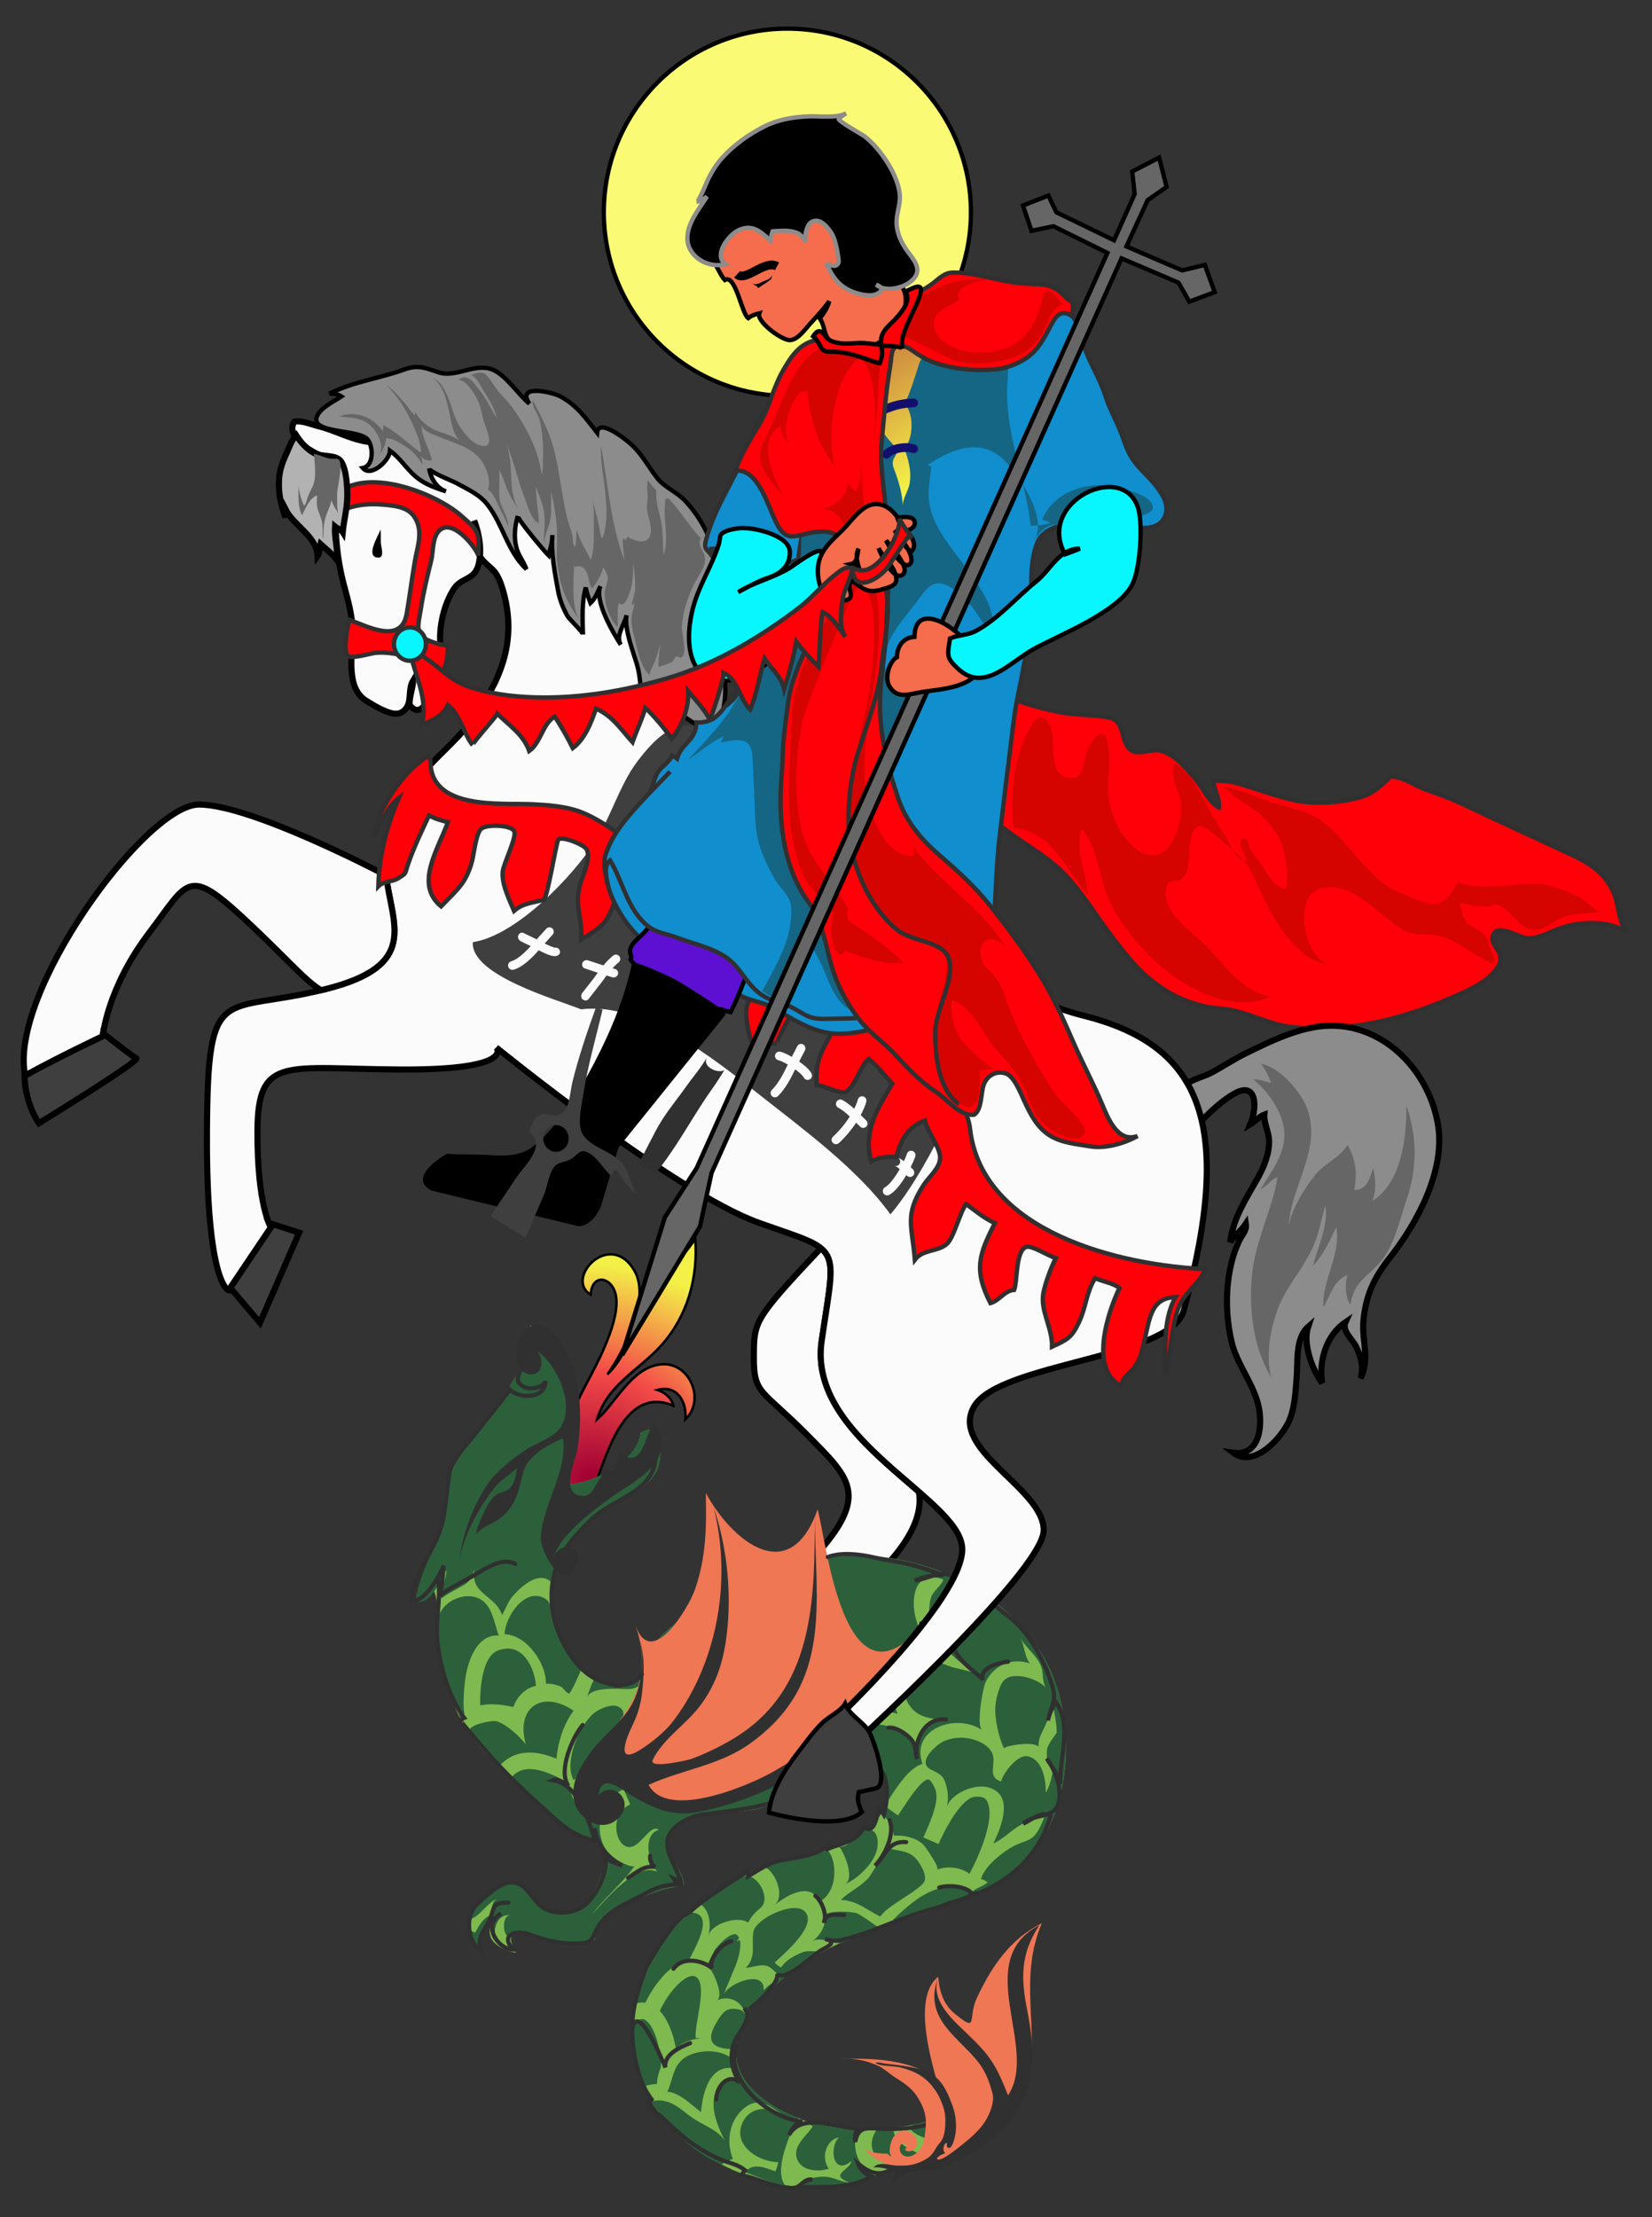 <?xml version="1.0" encoding="utf-8"?>
<!-- Generator: Adobe Illustrator 12.0.0, SVG Export Plug-In . SVG Version: 6.00 Build 51448)  -->
<!DOCTYPE svg PUBLIC "-//W3C//DTD SVG 1.0//EN" "http://www.w3.org/TR/2001/REC-SVG-20010904/DTD/svg10.dtd" >
<svg  version="1.0" id="Layer_1" xmlns="http://www.w3.org/2000/svg" xmlns:xlink="http://www.w3.org/1999/xlink" width="409.537" height="549.459"
	 viewBox="5.577 9.865 409.537 549.459" overflow="visible" enable-background="new 5.577 9.865 409.537 549.459"
	 xml:space="preserve">
<rect x="5.577" y="9.865" width="409.537" height="549.459" fill="#333333" stroke="none"/>
<g>
	<circle fill="#FAFA75" stroke="#000000" stroke-width="1.061" cx="200.77" cy="62.464" r="45.502"/>
	<path fill="#FF0008" stroke="#313030" stroke-width="1.08" d="M269.712,226.741c4.447,4.729,7.733,10.292,11.61,15.38
		c4.029,5.283,7.563,9.729,13.291,13.249c3.958,2.435,8.781,4.123,13.391,4.43c4.747,0.314,8.969,2.399,13.544,3.726
		c4.882,1.418,9.016,1.192,14.049,1.021c10.271-0.354,20.129-3.259,29.505-7.291c3.795-1.629,8.768-3.707,11.278-7.021
		c0.886-1.168,1.283-1.881,1.149-3.239c-0.147-1.562-2.146-3.129-1.979-4.658c0.456-4.19,6.296-0.245,8.354,0.004
		c2.618,0.319,5.207-1.181,7.597-2.097c3.52-1.348,6.507-1.768,10.26-1.563c2.789,0.156,4.983,0.983,7.479,2.135
		c-2.363-1.442-2.422-6.848-3.425-9.273c-2.793-6.768-8.354-8.775-14.531-11.658c-7.477-3.486-15.079-6.918-22.549-10.492
		c-3.244-1.553-6.46-2.722-9.85-3.918c-2.243-0.793-5.087-2.742-7.393-3.063c-1.696-0.236-0.933-0.224-2.098,0.818
		c-1.987,1.772-3.513,3.232-6.229,4.084c-4.937,1.551-11.937,1.966-16.973,0.819c-4.542-1.034-9.313-2.857-13.833-4.135
		c-2.454-0.696-3.54-0.536-5.899-0.709c-0.149,2.215,1.622,4.327,1.287,6.671c-2.055-0.839-3.966-4.694-5.373-6.43
		c-2.26-2.779-5.086-6.287-8.635-7.519c-2.431-0.842-5.449,1.025-7.564-0.102c-1.688-0.9-2.094-3.713-2.638-5.295
		c-0.93-2.707-2.247-2.919-5.125-3.246c-3.466-0.391-6.871-0.347-10.326-1.061c-5.77-1.191-11.963-2.838-16.765-6.214
		c-0.648,2.339-1.276,4.175-2.666,6.341c-2.05,3.193-3.403,6.754-4.49,10.373c-1.154,3.85,0.46,5.065,2.239,8.243
		c1.791,3.198,3.243,5.886,6.021,8.414C257.814,218.354,264.707,221.416,269.712,226.741z"/>
	<path id="path3237_2_" fill="#FBFBFC" stroke="#000000" stroke-width="1.515" d="M209.074,319.188
		c-16.794,17.895-16.563,18.135-16.611,26.985c-0.046,9.349,1.903,7.869,13.154,19.242c11.254,11.367,16.15,15.336-0.166,32.467
		c-16.316,17.13-2.563,24.082,19.688,0.104c7.173-7.73,9.051-13.607,8.235-18.418c-11.084-9.666-26.426-21.367-24.089-37.375
		C211.483,327.158,212.952,322.35,209.074,319.188z"/>
	<g>
		<g>
			
				<radialGradient id="XMLID_7_" cx="151.815" cy="663.312" r="53.129" gradientTransform="matrix(1 0 0 1 0.075 -286.91)" gradientUnits="userSpaceOnUse">
				<stop  offset="0.006" style="stop-color:#9F0033"/>
				<stop  offset="0.5" style="stop-color:#F34A48"/>
				<stop  offset="1" style="stop-color:#F3F048"/>
			</radialGradient>
			<path fill="url(#XMLID_7_)" stroke="#000000" stroke-width="0.614" d="M150.947,352.805c2.845-5.306,8.432-15.789,7.316-21.841
				c-0.86-4.672-5.938-5.717-6.253-0.239c-6.62-3.953,4.826-16.363,10.862-5.92c4.036,6.985-2.642,19.94-6.72,25.68
				c5.102-4.945,6.207-11.535,8.958-17.49c2.779-6.012,9.104-10.152,12.814-16.156c0.764,9.734-1.941,19.33-8.554,26.602
				c-5.626,6.183-13.199,9.564-15.775,18.187c4.555-3.976,8.504-12.737,15.591-13.61c7.354-0.906,11.384,8.811,6.297,13.61
				c0.42-4.211-1.954-8.658-6.926-7.299c1.601,0.514,3.511,1.853,3.938,3.873c-11.191-4.644-15.747,9.774-18.604,17.463
				c-1.038,2.785-2.606,10.907-6.646,9.465c-2.484-0.892-2.643-6.731-2.793-8.817C143.856,367.981,147.101,359.985,150.947,352.805z
				"/>
			<path fill="#7EBA4F" d="M177.921,408.735c17.438-11.938,37.713-17.084,57.983-10.44c11.576,3.793,22.017,11.567,28.183,21.892
				c9.925,16.606,7.392,45.797-10.551,56.102c-15.283,8.785-33.457,9.932-48.166,19.797c-6.444,4.326-15.329,11.055-17.094,19.109
				c-2.742,12.526,12.474,19.791,22.331,21.606c8.548,1.574,25.569,0.828,32.578-4.797c-4.688,11.252-17.834,17.047-28.9,19.193
				c-21.399,4.155-48.981-10.568-51.866-33.582c-2.669-21.279,15.646-39.709,34.614-45.742c9.075-2.891,21.342-3.146,26.781-12.207
				c4.684-7.803-0.09-16.916-8.507-12.879c-7.436,3.57-12.592,8.588-20.989,11.111c-5.442,1.633-18.371,0.778-22.046,5.084
				c-4.464,5.227,3.196,9.604,2.811,14.418c-5.611-0.55-22.874,7.211-22.004,13.102c-4.86,2.025-7.855,1.684-12.718,0.139
				c-4.044-1.284-10.896-4.192-6.908,3.175c-3.927-0.771-8.563-3.359-5.462-8.019c-3.188,1.463-4.078,4.73-2.911,8.019
				c-5.474-5.033-2.781-12.076,3.033-15.625c7.667-4.688,7.114,1.768,12.916,4.637c7.521,3.723,11.494-2.396,13.837-8.738
				c3.075-8.328-4.93-8.608-10.09-12.557c-6.515-4.976-13.68-11.539-19.257-17.607c-10.271-11.174-10.354-22.379-11.604-36.568
				c-0.516-5.848-4.358-5.549-0.813-11.225c3.725-5.963,2.297-7.811,2.693-14.865c0.876-15.59,22.229-27.102,21.276-42.94
				c9.096,5.766,11.476,30.11,7.663,39.428c6.295,0.699,19.211-5.588,19.638-12.752c5.667-3.431,5.431,5.953,4.184,8.908
				c-2.188,5.176-8.917,7.262-13.176,10.239c-9.482,6.638-15.293,15.3-12.949,27.113c1.675,8.451,15.7,24.804,23.24,12.354
				c1.094-1.806,0.522-4.113,2-6.177C170.125,414.016,174.53,411.063,177.921,408.735z"/>
			<path fill="#2B603B" d="M237.73,455.066c0-0.64-0.085-1.222-0.282-1.724c-0.752-1.895-1.444-2.444-1.706-2.473
				c-1.59-0.16-4.961,5-6.229,6.94l-1.318,1.972l-3.317-2.359c-0.258,0.687-0.564,1.367-0.953,2.047
				c2.02,1.142,2.822,3.152,3.252,5.316c2.522-0.135,5.158,0.399,7.146,2.08c0.562,0.473,4.389,6.018,3.549,6.367
				c2.392-1,5.986-0.636,8.026,1.032c2.059-3.799,6.661-13.737,4.365-18.036c-0.189-0.355-0.687-1.291-3.076-1.068
				c-2.359,0.215-5.951,4.92-8.938,11.709l-3.756-1.633l0.461-1.047C236.04,461.717,237.73,457.881,237.73,455.066z
				 M211.836,483.801c-0.62,0.103-1.183,0.248-1.629,0.451c0.133,2.811-1.098,5.182-3.354,6.797c2.183-1.561,5.161,0.939,7.502,0.23
				c3.036-0.92,6.015-2.563,9.076-3.607c0.133-0.047-4.813-3.559-5.709-3.734C216.247,483.64,213.76,483.496,211.836,483.801z
				 M227.292,538.691c-0.146-0.404-0.252-0.941-0.231-1.55c-1.325,0.14-2.656,0.24-3.972,0.302c-2.104,2.815-1.56,5.383-0.302,6.815
				c1.646,1.877,5.063,2.697,8.667,0.053l0.251,0.343c0.578-0.359,1.145-0.729,1.699-1.115
				C230.657,542.543,228.066,540.89,227.292,538.691z M217.527,478.023c-1.214,0.832-2.44,1.635-3.516,2.688
				c3.979,0.119,6.469,2.512,9.771,4.127c1.206-1.604,2.811-2.561,4.438-3.709c1.351-0.953,5.996-3.637,6.549-5.063
				c0.643-1.65-1.256-4.771-2.436-5.904c-2.063-1.982-4.962-1.488-7.46-2.574c0.715,0.312-3.362,6.926-3.855,7.504
				C219.988,476.299,218.767,477.176,217.527,478.023z M221.358,463.336c-0.261-0.063-0.555-0.084-0.881-0.059
				c-2.713,0.229-3.723,4.498-6.885,4.262c1.222,1.24,4.145,8.182,1.288,9.35c3.233-1.323,7.043-4.936,8.019-8.35
				C223.418,466.717,223.331,463.822,221.358,463.336z M123.121,396.928c0.009,2.788-0.554,4.883,1.438,7.014
				c2.022,2.164,4.391,3.049,5.476,6.172c0.884-1.404,1.404-3.252,2.653-4.684c2.094-2.404,6.494-6.48,9.618-3.4
				c1.451-7.65,6.886-13.557,13.087-17.887c4.255-2.979,10.978-5.063,13.162-10.236c1.247-2.949,1.482-12.334-4.184-8.902
				c-0.427,7.16-13.343,13.447-19.638,12.746c3.813-9.313,1.433-33.662-7.663-39.426c1.14,0.721-0.938,6.945-1.308,7.932
				c-1.038,2.781-2.596,5.334-4.265,7.773c-3.531,5.164-7.833,9.771-11.185,15.059c-2.874,4.535-4.022,9.822-4.362,15.094
				c-0.323,5.039-2.742,8.381-4.526,13.008c-1.188,3.076-2.534,6.449-2.853,9.734c4.357,0.408,5.771-5.23,7.662-7.949
				c-0.037,2.334-1.289,4.65-1.235,7.033c1.718-1.334,3.618-2.172,5.484-3.289C122.754,401.356,123.13,399.938,123.121,396.928z
				 M127.637,415.289c0.498-0.104,1.028-0.144,1.593-0.104c-1.129-2.981-1.6-7.506-4.783-9.098
				c-3.806-1.898-9.122,0.646-10.231,4.633c-0.953,3.418,0.861,9.793,1.522,13.267c0.243,1.271,4.067,11.446,3.898,11.657
				c0.326-0.418,0.675-0.803,1.062-1.145c-0.573-3.109,0.258-8.736,0.269-8.809C121.484,421.946,123.404,416.188,127.637,415.289z
				 M147.139,428.935c0.94-1.557,2.642-5.473,2.557-5.557c-3.671-3.614-6.562-8.563-7.266-12.112
				c-0.456-2.283,0.16-4.302-2.046-5.404c-4.903-2.465-9.654,4.91-9.7,9.008c5.325,0.152,10.309,7.033,10.235,12.283
				c1.349-0.072,2.625,0.196,3.813,0.778c0.451,0.229,1.396,1.691,1.896,1.634C146.73,429.547,146.91,429.312,147.139,428.935z
				 M129.193,447.75c0.279-0.316,0.57-0.641,0.912-0.957c4.257-3.963,9.698-2.596,13.429-1.063
				c0.422-4.563,1.902-8.771,4.246-11.894c0,0-0.304-0.197-0.306-0.197c-7.88-5.141-14.103-0.178-11.53,8.55
				c-1.566-2.041-4.677-4.865-7.168-5.734c-1.089-0.379-8.269,0.941-6.755,3.115c1.014,1.455,2.167,2.899,3.498,4.354
				C126.679,445.183,127.914,446.467,129.193,447.75z M134.292,419.266c-1.508-0.982-3.279-1.103-5.269-0.359
				c-3.949,1.49-4.533,9.701-4.4,13.61c2.193-0.479,4.884-0.338,8.208,0.386c1.012-2.742,2.782-4.156,4.269-4.808
				c0.438-0.192,0.886-0.338,1.342-0.444C138.147,424.049,136.513,420.707,134.292,419.266z M197.033,471.873
				c-0.654,0.207-1.305,0.434-1.958,0.67c2.667,1,5.269,7.301,2.484,9.461c2.862-2.221,8.765-6.043,11.209-0.908
				c4.14-1.985,4.702-9.487,2.006-12.709C206.178,469.746,201.262,470.527,197.033,471.873z M231.14,537.287
				c0,0.045,0.103,0.32,0.575,0.731c1.315,1.16,3.712,2.011,5.589,2.349c2.484-2.371,4.538-5.137,5.883-8.363
				c-2.653,2.131-6.743,3.557-11.267,4.426C231.241,536.957,231.14,537.281,231.14,537.287z M218.325,537.506
				c-2.907-0.059-5.578-0.313-7.718-0.705c-1.916-0.35-4.035-0.916-6.182-1.68c0,0,2.66,1.709,2.658,1.709
				c-1.487,2.315-4.991,4.789-3.979,7.916c1.04,3.215,5.267,3.438,7.946,2.596c-1.976-2.621-0.831-7.021,2.473-7.811
				c-2.648,3.012-1.179,9.662,3.122,5.865c-0.146,2.229-5.838,3.463-0.459,5.356c-2.083-0.131-3.697-1.146-5.34-1.363
				c-2.293-0.303-5.354,0.313-7.134,1.777c0.089,0.252,0.22,0.598,0.351,0.877c3.375,0.236,6.904-0.203,10.223-0.848
				c2.626-0.513,5.368-1.232,8.091-2.179c-1.032-0.526-1.94-1.231-2.667-2.061C217.685,544.654,216.79,541.138,218.325,537.506z
				 M264.087,420.186c-6.166-10.316-16.604-18.095-28.183-21.888c-20.271-6.646-40.544-1.493-57.983,10.443
				c-3.391,2.319-7.795,5.272-10.251,8.694c-1.478,2.063-0.906,4.371-2,6.179c-3.493,5.768-8.38,5.35-12.784,2.399
				c-0.727,1.361-1.271,2.884-1.781,4.591c0.869-2.91,8.337-2.103,10.295-2.132c2.865-0.043,4.823-2.793,7.747-2.932
				c-1.72,2.855-4.717,5.473-5.858,9.506c-1.2,4.24-0.102,7.629,1.434,11.502c-2.6-2.313-5.114-5.487-5.01-9.112
				c0.052-1.654,0.996-3.033-0.188-4.193c-1.653-1.621-5.376,0.088-6.683,1.16c-3.613,2.957-7.56,12.059-5.063,16.647
				c1.46-1.219,4.319-2.127,5.947-0.721c-4.182,1.479-4.88,8.041-1.634,10.869c-1.958-1.314-3.177-2.771-4.145-4.931
				c-1.464-3.27-1.653-4.92-5.042-6.385c-3.097-1.342-7.169-2.74-10.009-0.102c-0.305,0.283-0.55,0.563-0.771,0.85
				c4.098,3.914,8.502,7.729,12.649,10.896c5.16,3.944,13.165,4.229,10.089,12.563c-2.342,6.342-6.313,12.459-13.836,8.738
				c-5.802-2.875-5.249-9.33-12.916-4.644c-2.209,1.347-5.777,4.523-5.973,7.324c2.355-0.662,4.111-3.979,6.665-5.092
				c-1.316,0.695-1.403,2.553-1.309,4.055c-2.098,0.484-3.174,2.658-4.128,4.361c-0.303-0.176-0.791-0.303-1.054-0.479
				c-0.278,2.518,2.05,3.444,2.759,5.448c-1.059-2.989-0.317-6.58,2.819-7.936c-1.396,1.822-0.612,4.307,1.063,5.69
				c-1.616-2.459-0.498-7.582,3.257-7.047c-2.063-0.295-2.239,4.574-0.57,5.408c2.115-2.324,6.324-0.045,8.719,0.713
				c4.861,1.545,7.855,1.883,12.718-0.139c-0.869-5.892,16.394-13.646,22.004-13.103c0.386-4.813-7.273-9.188-2.811-14.414
				c3.675-4.305,16.604-3.45,22.046-5.088c8.396-2.522,13.554-7.539,20.989-11.104c7.587-3.642,12.187,3.396,9.601,10.531
				l1.175-1.75c2.246-3.439,4.959-7.57,8.181-8.566c-3.081-8.855,8.599-12.68,14.813-8.324c-1.545-1.08,0.103-10.438,0.86-11.971
				c2.075-4.193,6.453-6.084,10.936-4.601c-1.313-1.717-1.271-4.146-2.217-6.071c1.378,2.313,4.021,4.241,4.998,6.74
				c0.658,1.674,0.205,3.602,1.127,5.321c-1.844-2.158-7.646-4.016-10.079-2.002c-1.405,1.164-2.217,4.863-2.358,6.543
				c-0.254,3.072,0.818,7.808,2.142,10.563c-0.271-0.57,7.194-1.972,8.583-0.433c-0.229-2.073,0.979-3.713,1.73-5.516
				c0.261-0.623,2.008-3.789,1.938-4.172c0.36,2.012,0.853,4.188,0.769,6.271c-0.004,0.104-2.195,2.797-2.344,3.976
				c-0.194,1.563-0.174,4.02,1.582,4.742c-0.367,1.771-0.911,4.67-1.929,6.059c0.11-3.059-0.792-8.32-4.527-9
				c-2.507-0.455-6.051,4.182-6.52,6.236c-3.658-1.052-1.103-4.431-2.198-6.938c-0.882-2.018-3.189-3.102-5.207-3.586
				c-2.31-0.553-4.928-0.393-7.066,0.691c-1.436,0.729-5.063,3.821-4.08,5.868c0.7,1.46,3.447,1.351,4.472,3.646
				c0.849,1.898,1.197,4.729,0.55,6.738c1.104-3.431,6.677-5.746,9.945-5.037c6.971,1.514,3.77,9.647,1.633,13.985
				c2.569-1.051,4.823-3.694,7.492-4.979c1.781-0.853,3.826-1.488,5.473-2.705c-0.36,1.658-1.589,4.479-2.764,5.766
				c-1.227,1.347-3.278,1.568-5.116,2.554c-2.86,1.53-7.304,5.055-8.146,8.227c0.807,0.057,1.168,0.555,1.711,0.738
				c-1.205,1.086-2.932,1.377-4.139,2.613c1.036-1.062-3.093-1.748-3.375-1.773c-1.511-0.125-3.76,0.453-5.206,0.916
				c-4.154,1.338-7.654,4.582-10.74,7.531c0.176,0.235,0.335,0.473,0.495,0.709c8.857-2.83,17.86-5.351,26.038-10.045
				C271.478,465.982,274.011,436.793,264.087,420.186z M157.981,470.48c-0.496-0.314-0.875-0.582-1.036-0.748
				c-2.093-2.15-2.933-5.211-2.633-8.164c0.38-3.781,2.584-6.873,5.892-8.271l1.595,3.773c-2.746,1.16-3.299,3.815-3.41,4.91
				c-0.216,2.151,0.548,4.291,1.862,5.188c3.526,2.426,6.169-5.68,8.653-3.813c-3.388,0.938-2.815,5.809-1.797,8.146
				c-0.282,0.146-0.446,0.16-0.615,0.309c0.844,0.427,1.493,1.07,1.958,1.916c-5.14-2.471-12.976,7.267-16.198,10.691
				c3.165-4.242,7.793-7.916,10.671-12.182C162.468,472.906,159.603,471.492,157.981,470.48z M246.113,424.146
				c-1.737-0.507-3.722-0.822-5.284-1.386c-2.843-1.018-6.959-3.396-9.875-1.361c-2.592,1.81-2.038,5.89-1.181,8.456
				c1.233,3.684,3.365,5.411,7.236,5.952c-2.05,1.789-3.392,3.685-4.429,6.183c-2.147-4.299-10.787-5.808-15.183-4.295
				c-2.451,0.84-6.56,3.313-6.229,6.465c-0.43-4.111,2.334-7.191,5.583-9.183c3.684-2.26,7.256-1.387,11.347-0.377
				c-1.056-2.727-2.323-7.459-2.323-10.996c0-1.438,0.209-2.67,0.729-3.477c1.149-1.785,2.914-2.924,5.104-3.305
				c1.16-0.197,2.396-0.033,3.634,0.141c-1.216-1.996-2.192-4.137-2.705-6.283c-0.293-1.211-0.435-2.375-0.435-3.477
				c0-4.775,2.426-7.77,7.353-5.883c-0.608,1.684-2.424,2.662-3.033,4.359c-0.728,2.016-0.594,5.674,0.134,7.618
				c1.688,4.522,7.88,9.629,12.028,11.887C247.899,424.742,247.041,424.416,246.113,424.146z M200.565,541.281
				c0.954-2.746,2.196-5.244,2.979-6.492c-8.64-3.283-17.4-9.832-15.267-19.596c1.765-8.058,10.646-14.785,17.094-19.109
				c1.488-0.996,3.02-1.887,4.574-2.723c-0.691,0.366-3.958-0.244-5.32,0.301c-2.038,0.811-4.179,1.91-5.41,3.805
				c-0.479-0.186-1.266-0.77-1.568-1.244c2.116-2.051,10.903-9.272,7.379-12.709c-2.659-2.596-12.177,1.812-12.699,5.189
				c-0.483,3.145,0.808,6.141-1.854,8.813c1.904-0.036,3.663-1.047,5.526-0.356c0.456,0.164,3.718,2.738,2.498,3.346
				c-1.351,0.674-2.628,1.447-3.588,2.633c0.271-5.438-8.813-1.733-9.965,1.052c0.032-0.076,2.918-7.041,2.918-7.041
				c0.813-1.974,1.534-4.773,1.142-6.49l-0.755,0.334l0.54-0.908c-0.176-0.356-0.405-0.662-0.765-0.813
				c-0.414-0.179-1.08,0.106-1.438,0.295c-1.293,0.662-2.669,2.073-3.849,3.561c-0.473,1.166-1.109,2.367-1.891,3.603
				c1.153,0.896,4.517,7.793,2.388,8.932c2.718-1.447,6.53,0.047,6.972,3.414c-0.183-1.406-3.098-1.541-4.01-1.226
				c-1.341,0.462-2.235,1.996-2.928,3.128c-2.542,4.155-1.827,6.506,3.616,6.713c0.135,0.557,0.204,1.653,0.075,2.221
				c-2.962-2.018-6.938-2.137-10.251-0.82c-4.269,1.701-4.071,5.563-5.685,9.152c2.947,0.17,6.094,3.371,8.335,5.061
				c0.359-4.342,1.962-11.953,8.199-10.846c0.211,1.061,0.486,2.115,0.948,3.061c-3.051-1.727-5.864,2.523-6.024,5.164
				c-0.197,3.306,1.329,6.785,2.781,9.701c-1.816-2.713-5.316-3.811-7.905-5.584c-2.715-1.854-4.936-4.397-8.524-4.397
				c-0.598,0-1.187,0.092-1.765,0.252c4.012,6.559,11.198,13.748,18.723,16.021c-0.342-0.104-0.831-0.301-1.215-0.436
				c0.691-0.582,1.717-0.967,2.667-1.357c-1.616-4.072-1.002-9.043,2.357-12.166c3.851-3.567,6.755-1.065,10.167,1.338
				c-4.021-2.836-9.289-1.811-10.518,3.039c-1.257,4.976,4.769,8.611,9.245,8.592c-0.084,0.613-0.367,1.648-0.705,2.281
				c-2.12-0.688-5.755-2.438-7.414,0.295c0.052-0.08,9.638,3.752,10.849,3.967C198.24,550.695,199.035,545.674,200.565,541.281z
				 M177.949,499.709c-0.296-0.141-0.792-0.283-1.672,0.07c-2.949,1.199-6.165,6.084-7.127,8.469
				c1.983,2.105,3.351,5.586,3.972,9.229c0.239-0.182,0.426-0.399,0.685-0.567c1.717-1.127,3.622-1.76,5.522-1.916l-1.291-0.094
				c-0.104-1.404,0.211-3.212,0.573-5.306C179.256,505.859,180.139,500.746,177.949,499.709z M162.904,506.48
				c0.985-0.349,1.889-0.396,2.674-0.271c1.422-3.156,5.04-8.553,9.165-10.223c0.569-0.232,1.131-0.359,1.691-0.437
				c0.778-1.883,6.969-11.61,0.384-11.684c0.774-0.709,1.438-1.498,2.021-2.373c2.781,1.709,3.024,5.242,2.357,8.127
				c0.727-3.152,7.618-5.063,9.823-3.271l0.522-0.879c0.578-0.961,1.494-1.891,2.552-2.764c2.719-2.244-0.598-8.262-3.72-7.916
				c-2.569,0.305-6.538,3.326-8.611,4.814c-3.022,2.17-5.84,4.633-8.358,7.371C168.358,492.476,164.455,499.138,162.904,506.48z
				 M169.396,522.215c0.004-0.065,0.018-0.123,0.018-0.188c0-4.582-1.658-10.236-3.902-11.56c-1.036-0.604-2.263,0.275-3.309,1.443
				c-0.09,1.873-0.024,3.774,0.217,5.705c0.414,3.309,1.354,6.438,2.698,9.371c1.079-0.396,2.191-0.625,3.328-0.662
				C168.481,524.885,168.848,523.513,169.396,522.215z"/>
			<path fill="#313030" d="M157.075,380.961c5.771-4.146,16.976-9.06,10.599-18.517c-1.94,2.199-3.107,13.115-8.586,6.812
				c0.343,2.164-0.527,3.015-1.637,4.574c-0.507,0.698-1.672-0.302-2.221,0.015c-1.055,0.604-0.203,1.852-0.787,2.395
				c-1.271,1.178-1.862,4.607-4.571,4.363c-5.649-0.523-1.604-8.564-1.084-11.836c1.389-8.724,0.787-22.771-6.64-29.109
				c-6.914-5.902-11.564,8.018-6.416,10.451c3.681,1.733,5.372-2.717,2.998-5.426c5.036,3.381,9.815,13.967,5.424,19.436
				c-1.76,2.189-6.16,3.604-8.567,5.252c-3.789,2.602-7.518,5.549-9.926,9.523c-3.46,5.694-5.708,12.155-6.295,18.752
				c0.567-6.371,4.966-14.355,8.94-19.229c1.646-2.015,3.544-2.967,5.418-4.676c-0.154,1.334-0.496,3.272-1.287,4.393
				c-1.156,1.64-2.839,1.354-4.108,2.386c-2.06,1.655-4.407,7.36-4.807,9.785c0.201-1.222,4.747-3.188,5.849-4.019
				c2.366-1.8,3.604-3.729,4.595-6.522c0.638-1.789,0.887-3.705,1.451-5.459c0.645-2,2.281-3.498,3.832-4.789
				c0.406-0.345,5.879-3.646,5.949-2.974c0.858,8.313-4.878,15.912-5.562,24.024c-0.321,3.795,5.742,14.574,8.94,7.148
				c2.117-4.916-5.387-6.4-6.021-0.76C143.193,391.293,152.21,384.455,157.075,380.961z"/>
		</g>
		<g>
			<path fill="#EF7754" d="M232.685,414.375c-17.992,18.498-22.104-21.785-24.415-30.465c-6.92,19.746-21.342,7.756-27.718-4.039
				c0.193,8.688,0.057,16.235-2.793,24.188c-1.429,3.985-10.641,19.958-14.69,8.571c4.793,13.476-1.222,20.98-9.677,30.912
				c-2.84,3.338-6.95,13.018,0.864,13.676c-3.531-3.764,0.094-8.436,4.145-7.418c0.887,0.221,3.565,3.717,4.631,4.408
				c2.294,1.486,5.365,2.512,8.063,2.865c5.856,0.76,13.186-1.674,18.742-3.521c9.874-3.28,19.195-8.641,26.878-15.666
				C224.076,431.158,226.425,420.811,232.685,414.375z"/>
			<path fill="#313030" d="M178.204,459.004c8.44-1.502,17.006-5.025,22.392-7.912c12.886-6.912,22.667-19.192,26.671-32.426
				c-4.283,14.15-17.541,23.008-29.671,30.084c-6.076,3.545-26.516,12.32-31.241,3.447c8.235-3.742,17.49-4.785,25.016-10.131
				c21.114-15.015,16.169-35.076,16.195-57.574c-0.026,21.516,0.225,44.43-20.787,56.629c-3.111,1.807-6.738,3.565-10.099,4.746
				c-0.234,0.086-10.498,2.596-9.267,0.104c2.588-5.229,8.18-8.694,11.675-13.313c3.632-4.801,5.494-9.92,6.405-15.924
				c1.643-10.857,0.511-22.945-3.014-33.351c3.024,11.962,2.502,24.871-1.426,36.564c-1.987,5.914-4.854,11.586-8.659,16.543
				c-2,2.6-5.219,5.182-7.954,6.934c-6.35,4.066-3.688-2.637-2.038-6.047c1.313-2.713,2.038-5.193,2.371-8.193
				c0.596-5.418,0.751-10.86-1.733-15.928c2.776,5.104,1.998,13.211-0.464,18.31c-2.367,4.895-7.333,8.168-10.438,12.375
				c-2.552,3.454-5.136,7.625-4.283,12.116c0.891,4.691,7.271,8.607,11.332,4.091c3.711-4.132-1.771-9.269-5.235-5.359
				c0.701-5.979,5.833-1.303,8.563,0.283C167.442,457.937,172.202,460.07,178.204,459.004z"/>
		</g>
		<path fill="none" stroke="#313030" stroke-width="1.024" stroke-linecap="round" d="M135.35,347.627
			c-0.449,2.192-2.771,4.043-0.283,5.724c1.646,1.108,4.967,0.553,5.761-1.164c-0.167,4.479-6.494,4.346-8.892,2.063
			c-2.544,3.586-5.405,6.924-8.104,10.436c-2.643,3.431-6.167,6.572-6.898,10.928c-0.727,4.291-0.803,8.695-2.06,12.896
			c-1.733,5.789-7.038,12.127-7.454,18.109c3.42,0.461,6.994-6.013,8.151-8.726c-0.208,2.478-0.406,5.418-0.993,7.726
			c0.312-1.224,7.693-4.769,9.173-5.718c2.426-1.563,6.667-4.151,9.554-2.446"/>
		<path fill="none" stroke="#313030" stroke-width="1.024" stroke-linecap="round" d="M114.192,401.205
			c0.652,4.375-0.338,8.582-0.304,12.92c0.053,6.604,2.731,16.139,6.744,21.473c-0.478,0.156-0.657,0.527-0.928,0.677
			c-0.098,0.055,7.329,8.672,7.879,9.282c3.699,4.113,7.699,7.938,11.805,11.642c4.259,3.836,7.813,7.694,13.667,8.807
			c-1.487-4.932-4.22-14.033-10.427-14.961c1.335-0.592,2.765,0.754,3.856,1.383c-2.684-3.76,1.16-12.272,3.54-15.047"/>
		<path fill="none" stroke="#313030" stroke-width="1.024" stroke-linecap="round" d="M131.597,481.404
			c-4.413-0.174-3.291,1.557-4.771,4.52c-1.409,2.818-2.956,3.783-2.116,7.389c-3.406-2.438-3.842-8.788-0.88-11.489
			c2.058-1.877,5.609-5.517,8.633-5.447c3.67,0.08,4.903,4.166,7.396,6.035c2.807,2.1,7.652,1.877,10.496-0.242
			c2.882-2.146,6.171-8.578,5.196-11.99c1.169,1.056,2.782,1.427,4.249,2.045c-3.485-2.034-5.892-4.561-6.705-8.905"/>
		<path fill="none" stroke="#313030" stroke-width="1.024" stroke-linecap="round" d="M176.644,516.211
			c-2.387,0.965-6.556,2.775-6.125,6.021c-0.48-1.062-6.771-16.738-8.215-9.527c0.038-5.465,1.404-9.477,3.173-14.506
			c0.775-2.207,9.289-15.828,10.916-13.767c-0.884-1.127,13.344-10.047,14.522-10.76c-0.014,0.353,0.126,0.844,0.113,1.215
			c2.305-1.387,4.838-3.149,7.456-3.801c3.771-0.938,9.312-1,12.235-3.916c0.04,0.287,0.077,0.582,0.1,0.877
			c2.814-1.197,7.459-1.754,8.891-5.371c2.792,1.992,3.156-2.854,3.755-4.364c0.401,0.309,0.964,0.756,1.222,1.223
			c1.202-4.24,1.624-11.404-3.604-13.139c-4.101-1.355-9.633,1.69-13.081,3.647c-3.802,2.156-6.35,5.203-10.541,6.443
			c-5.928,1.756-11.685,2.262-17.745,3.08c-3.229,0.438-8.253,2.938-8.682,6.465c-0.456,3.754,3.229,7.76,3.569,11.51
			c-0.245-1-1.024-1.742-2.014-2.143c0.321,0.434,0.363,1.036,0.604,1.514c-2.874,0.063-5.093,0.793-7.548,2.174
			c-4.264,2.396-9.627,4.148-12.047,8.742c-1.511,2.873-1.217,3.52-4.598,3.672c-4.896,0.219-7.949-0.818-12.547-2.334
			c-3.116-1.029-7.032,0.236-3.618,3.861c-4.177-0.134-7.708-6.402-3.053-8.945c-1.036,0.623-1.8,1.6-2.208,2.674
			c-0.094-0.498-0.121-1.065-0.076-1.604"/>
		<path fill="none" stroke="#313030" stroke-width="1.024" stroke-linecap="round" d="M161.286,475.26
			c2.135-1.401,3.966-3.104,6.705-2.713c-0.883-0.658-1.375-1.641-1.245-2.746"/>
		<path fill="none" stroke="#313030" stroke-width="1.024" stroke-linecap="round" d="M183.126,530.201
			c-0.004-2.986,2.797-6.818,5.835-4.215c-2.129-3.164-2.688-6.992-1.16-10.439c0.751-1.695,4.7-6.252,2.278-7.91
			c0.188,0.222,0.45,0.438,0.648,0.685c0.018,0.021,8.447-6.734,7.46-9.295c2.175,2.196,8.896-4.728,11.144-5.941
			c1.383-0.75,4.021-2.004,0.772-2.666c1.582,0.291,2.419,0.59,3.804,0.283c6.896-1.523,13.069-4.748,19.733-6.832
			c2.344-0.734,4.606-1.287,6.902-2.211c1.867-0.752,4.66-1.099,6.014-2.479c-1.485-1.938-5.947-2.223-8.146-1.528"/>
		<path fill="none" stroke="#313030" stroke-width="1.024" stroke-linecap="round" d="M172.548,497.783
			c2.089-3.051,7.018-2.256,9.578-0.125c-1.131-2.178,2.558-6.373,4.755-6.701"/>
		<path fill="none" stroke="#313030" stroke-width="1.024" stroke-linecap="round" d="M207.697,479.695
			c1.586,1.248,3.021,4.844,2.106,6.705c0.446-2.625,2.961-1.931,5.063-1.927"/>
		<path fill="none" stroke="#313030" stroke-width="1.024" stroke-linecap="round" d="M226.127,460.927
			c1.323,3.601-1.173,8.771-3.633,11.313c2.695-2.367,3.042-6.211,7.729-5.854"/>
		<path fill="none" stroke="#313030" stroke-width="1.024" stroke-linecap="round" d="M168.111,370.834
			c-0.302,8.94-10.495,10.269-16.048,15.688c-2.422,2.367-5.163,5.25-6.898,8.123c-3.68,6.084-3.638,14.004-0.877,20.43
			c1.824,4.254,4.831,8.817,9.084,10.971c3.309,1.666,9.061,2.516,11.33-1.295"/>
		<path fill="none" stroke="#313030" stroke-width="1.024" stroke-linecap="round" d="M247.627,479.011
			c-0.514,0.076-0.65,0.207-0.42,0.386c9.291-3.47,16.243-10.353,18.813-19.498c-2.333-1.38-4.76,1.088-6.757,1.916
			c2.892-2.709,7.769-1.019,8.779-5.418c0.819-3.564-0.942-7.873-2.969-10.728c1.129,1.928,2.878,3.992,3.376,6.283
			c-0.333-6.342,3.042-14.396-1.118-20.242c-0.922,1.236-1.653,3.123-1.97,4.537c0.923-4.199,2.303-4.812,0.947-9.021
			c-1.896-5.872-5.54-12.807-10.564-16.62c-4.495-3.412-9.333-8.451-14.713-10.426c-2.738-1.005-5.849,1.127-8.643,1.385
			c2.182-1.021,5.271-1.437,7.103-1.367c-2.441-0.756-4.77-1.643-7.233-2.33c-3.272-0.91-6.873-1.307-10.188-2.066
			c-3.412-0.779-7.962-1.316-11.302-0.055"/>
		<path fill="none" stroke="#313030" stroke-width="1.024" stroke-linecap="round" d="M225.785,438.062
			c1.749-0.352,4.729,1.601,5.818,3.07c1.162,1.57,0.767,2.92,1.354,4.676c-1.018-4.276,1.769-10.438,7.16-9.793"/>
		<path fill="none" stroke="#313030" stroke-width="1.024" stroke-linecap="round" d="M241.822,417.928
			c1.458,3.61,4.789,5.716,7.441,8.155c-1.021-2.883,3.964-4.192,6.213-4.399"/>
		<path fill="none" stroke="#313030" stroke-width="1.024" stroke-linecap="round" d="M232.611,416.223
			c0.616,0.186,1.283,0.131,1.916,0.024c-0.625-1.183-0.674-2.781-0.553-4.123"/>
		<path fill="none" stroke="#313030" stroke-width="1.024" stroke-linecap="round" d="M162.31,512.797
			c0.053,5.812,1.342,13.08,5.064,17.695c-0.438-0.18-0.839-0.121-1.26-0.236c-0.021,1.9,2.718,3.549,4.063,4.803
			c2.653,2.474,4.971,4.742,8.104,6.765c2.082,1.348,4.138,2.541,6.403,3.405c1.818,0.691,4.006,1.168,5.564,2.455
			c-0.22,0.183-0.662,1.025-0.942,1.226c3.711,0.604,9.562,3.717,13.271,3.143c1.685-0.258,2.262-2.295,4.333-2.059
			c-1.326,0.258-2.742,0.721-3.28,2c0.054-0.127,8.041-0.136,8.788-0.211c3.104-0.313,6.439-0.818,9.15-2.479
			c-1.332-0.365-2.885-1.953-3.323-3.276c4.481,3.717,6.807,2.858,11.295-0.464"/>
		<path fill="none" stroke="#313030" stroke-width="1.024" stroke-linecap="round" d="M187.904,516.894
			c-2.495,8.968,8.487,18.043,16.62,18.761c-1.699,0.186-2.617,1.938-3.353,3.319c3.132-5.606,11.607-1.934,16.987-1.553
			c-0.58,0.971-0.759,2.146-0.58,3.273c0.679-3.172,1.959-3.553,5.108-3.324c4.685,0.342,17.568,0.393,18.795-6.145"/>
		<g>
			<path fill="#EF7754" d="M260.87,524.24c1.877-13.334-2.545-24.582,2.97-37.748c-7.797,3.94-12.403,10.567-16.104,18.545
				c-2.368,5.109,0.525,8.768-5.515,3.84c-2.763-2.254-3.809-5.646-4.05-9.127c-6.319,4.945-1.896,20.09-0.497,25.33
				c-6.155-4.869-16.027-5.221-23.591-4.938c2.522-0.178,5.076,0.103,7.446,1c1.08,0.408,1.994,0.695,2.967,1.382
				c1.103,0.77,2.117,1.659,3.268,2.364c1.813,1.113,3.764,2.459,4.961,4.24c1.136,1.697,2.071,3.553,2.313,5.586
				c0.178,1.482-0.016,3-0.22,4.476c-0.264,1.924-0.68,3.153-2.266,4.407c-1.034,0.814-2.58,1.131-3.519-0.008
				c-0.529-0.646-0.664-2.094,0.241-2.479c0.443-0.189,0.799-0.029,0.986,0.403c0.059,0.136,0.106,0.427,0.062,0.578
				c-0.033,0.109-0.414,0.455-0.461,0.478c0.85,0.811,1.903,0.52,2.614-0.396c0.922-1.188,0.336-2.641-0.721-3.477
				c-0.837-0.658-1.544-1.037-2.643-0.709c-1.063,0.319-1.733,0.895-2.235,1.844c-0.577,1.102-1.344,3.824-0.015,4.713
				c-0.116-0.393-0.418-0.236-0.714-0.404c-0.179-0.102-0.188-0.313-0.39-0.407c-0.437-0.218-0.949-0.119-1.414-0.152
				c-1.698-0.121-3.521-0.338-4.683-1.637c1.617,2.604,5.063,4.248,7.946,4.836c1.105,0.227,2.236,0.299,3.343,0.196
				c1.53-0.145,2.952-0.366,4.456-0.676c1.577-0.32,2.958-0.967,4.506-1.342c2.438-0.59,5.057-1.303,7.229-2.561
				c2.179-1.269,4.257-2.716,6.131-4.396C257.305,534.375,260.109,529.64,260.87,524.24z"/>
			<path fill="#313030" d="M241.671,531.64c0.794,2.127,1.087,4.4,0.821,6.658c-0.05,0.418-0.731,4.644-1.989,3.76
				c-0.32-0.229-0.171-0.821-0.187-1.182c-0.946,0.342-1.169,1.992-0.394,2.621c-0.358,0.059-2.291,0.889-2.014,1.422
				c0.248,0.467,1.676-0.291,1.927-0.439c2.111-1.262,4.045-2.938,5.947-4.483c0.822-0.666,1.582-1.451,2.313-2.215
				c1.479-1.545,2.627-3.523,3.269-5.607c0.254-0.828,0.396-1.629,0.4-2.494c0.004-0.789-0.298-1.578-0.521-2.33
				c-0.779-2.627-1.782-4.815-3.563-6.946c-1.751-2.099-3.787-3.931-5.647-5.927c-1.771-1.891-3.46-3.981-4.296-6.477
				c-0.938-2.808-0.555-5.764,0.55-8.465c-2.33,5.705,3.063,10.553,6.767,14.057c6.068,5.742,7.406,7.99,10.415,15.543
				c7.836-11.645-9.236-33.338,7.782-42.154c-4.819,7.216-4.566,13.263-3.007,21.183c0.493,2.518,0.906,5.059,1.118,7.619
				c0.347,4.198,0.136,8.502-1.302,12.498c-1.458,4.059-4.003,7.653-7.193,10.52c-2.687,2.41-5.54,4.359-8.725,6.076
				c-1.315,0.709-2.394,1.418-3.836,1.852c-1.675,0.504-3.369,0.785-5.114,0.931c-1.354,0.108-2.608,0.309-3.932,0.6
				c-0.925,0.203-1.869,0.502-2.707,0.941c-0.916,0.479-1.223,1.069-1.744,1.838c-0.085-1.045,0.24-2.244,1.02-2.939
				c-1.876-0.494-3.82-1.334-5.809-1.069c0.17-0.021,0.69-0.57,0.959-0.664c0.524-0.179,1.152-0.222,1.703-0.197
				c1.173,0.047,2.324,0.393,3.526,0.393c1.385,0,2.751,0.019,4.094-0.381c1.169-0.342,2.354-0.869,3.359-1.561
				c1.397-0.957,1.771-2.433,2.829-3.607c1.071-1.186,1.286-2.69,1.408-4.254c0.125-1.586,0.021-3.16-0.464-4.674
				c-0.791-2.474-2.026-4.672-3.911-6.474c-1.789-1.709-3.975-2.639-6.313-3.271c-0.836-0.229-1.601-0.313-2.493-0.396
				c-1.263-0.12-3.047-0.108-4.132-0.821c0.654-0.313,1.677,0.084,2.363,0.164c1.582,0.182,3.155,0.319,4.72,0.577
				c2.636,0.437,5.502,0.822,7.65,2.558C239.583,526.222,240.688,529.011,241.671,531.64z"/>
		</g>
	</g>
	<path id="path3293_2_" fill="#8C8C8C" stroke="#000000" stroke-width="1.515" d="M325.483,266.02
		c1.793-0.625,3.618-1.144,5.489-1.506c15.418-3,28.549,9.274,31.065,23.953c1.975,11.486-5.198,24.611-11.994,33.205
		c-3.86,4.881-5.904,9.322-6.463,15.474c-0.465,5.135,1.719,9.342-0.745,14.323c0.896-2.625,0.137-5.385-1.06-7.84
		c-0.873-1.795-3.609-3.944-2.651-6.086c-4.814,3.246-6.648,9.724-5.777,15.063c-2.497-3.262-4.844-9.828-3.484-13.912
		c-3.232,2.841-2.516,8.742-2.845,12.601c-0.299,3.488-0.4,7.056-1.713,10.354c-1.709,4.287-8.766,12.235-14.004,8.254
		c6.907,0.967,7.424-7.494,6.093-12.313c-1.527-5.521-5.314-9.864-6.553-15.418c-1.314-5.879-1.489-11.963-0.306-17.881
		c0.513-2.558,1.282-4.994,2.438-7.301c0.688-1.371,1.707-2.146,1.456-3.832c-1.08,1.666-2.907,2.942-3.912,4.541
		c0.832-6.039,3.807-10.453,6.777-15.734c1.586-2.821,2.985-6.146,2.886-9.459c-0.067-2.239-1.314-4.225-1.15-6.434
		c-1.189,0.428-2.329,1.733-3.5,2.444c1.745-4.057,1.739-10.878-4-7.604c-3.975,2.27-8.186,6.571-11.088,10.147
		c-0.352-4.137-0.087-7.354-2.123-11.188c1.771-2.434,5.03-2.823,7.54-4.145c2.817-1.484,5.49-3.308,8.372-4.726
		C317.899,269.201,321.614,267.365,325.483,266.02z"/>
	<path id="path3224_3_" fill="#FBFBFC" stroke="#000000" stroke-width="1.515" d="M89.719,124.418
		c-0.638-0.625-1.685-0.539-3.296-1.105c-2.891-1.017-10.231-4.812-7.929-8.933c1.874-0.405,4.215,0.673,6.042,1.117
		c5.313,1.288,11.324,5.265,16.702,3.545c4.616-1.476,8.572-4.999,13.656-4.788c2.54,0.105,4.968,1.267,7.482,1.616
		c4.456,0.619,8.942,0.215,13.405,1.056c11.444,2.156,17.442,8.969,24.76,17.201c6.038,6.794,9.958,17.748,12.509,26.329
		c0.9,3.026,0.924,5.813,0.451,8.935c-0.993,6.578-6.026,16.376-0.193,21.763c4.478,4.135,9.478,8.173,14.147,12.219
		c11.909,10.32,24.279,20.135,37.004,29.431c14.667,10.718,31.553,24.234,49.548,28.722c28.478,7.102,38.038,25.506,25.009,73.152
		c-3.231,11.818-45.616,12.979-51.934,23.728c-6.313,10.746,17.283,20.258,17.229,30.688c-0.053,10.432-49.66,55.381-49.66,55.381
		l-2.044-8.35c0,0,31.449-29.748,31.514-42.264c0.064-12.521-38.458-26.976-34.854-51.646c3.604-24.668,5.326-21.877-15.5-29.287
		c-20.827-7.408-65.147-43.451-65.147-43.451s4.84,5.586-23.676,5.443c-28.508-0.148-35.444-3.663-35.542,15.113
		c-0.097,18.777,3.354,24.014,3.354,24.014l-10.515,15.596c0,0-5.558-1.424-5.358-39.319c0.193-37.903,3.625-28.844,29.389-35.321
		c25.763-6.474,14.696-18.004,14.767-31.912c0.004-0.864,0.135-1.717,0.305-2.565c0.738-3.709,2.753-6.498,4.157-9.898
		c1.069-2.591,1.464-4.751,3.221-7.11c4.061-5.451,9.659-9.536,13.699-15.007c7.092-9.606,11.276-19.262,8.119-31.368
		c-0.454-1.734-1.038-3.632-2.024-5.144c-1.103-1.685-4.103-3.191-4.292-5.327c-0.24-2.697-0.313-5.146-1.088-7.789
		c1.275,3.336,1.982,7.459,1.051,10.973c-1.044,3.936-4.211,2.984-6.156,6.039c-2.446,3.842-3.575,9.192-3.318,13.264
		c0.081,1.296,0.563,1.829,0.369,3.422c-0.146,1.204-3.438,17.297-7.771,12.246c-0.72-0.841,0.791-4.974,0.667-6.294
		c-1.417,2.37-0.096,5.431-2.168,7.379c-1.502,1.411-3.335,0.734-4.771,0.161c-1.546-0.618-3.459-1.767-4.867-2.683
		c-5.278-3.43-2.928-12.576-3.207-17.921c-0.187-3.582-1.159-6.981-2.08-10.425c-1.902-7.116-2.506-14.502-1.802-21.833
		c0.215-2.213,1.633-4.747,1.333-6.965C90.279,125.291,90.061,124.753,89.719,124.418z"/>
	<path id="path3232_2_" fill="#FBFBFC" stroke="#000000" stroke-width="1.515" d="M54.958,209.251
		c-13.278-0.067-47.456,46.994-43.131,67.179c7.892-4.385,19.215-9.746,19.215-9.746s1.046-11.832,11.442-25.549
		c10.401-13.715,9.436-17.125,26.562-0.81c8.4,8.002,12.207,12.551,16.109,14.942c0.389-0.093,0.739-0.177,1.136-0.275
		c23.424-5.889,16.42-15.948,15.006-28.18C99.108,225.661,67.777,209.316,54.958,209.251z"/>
	<path id="path3306_2_" fill="#3F3F3F" stroke="#000000" stroke-width="1.515" d="M31.145,265.927
		c-0.067,0.46-0.103,0.757-0.103,0.757s-11.324,5.361-19.215,9.745c-0.076-0.344-0.089-0.728-0.14-1.088
		c-0.325,7.515,3.532,12.893,3.532,12.893s25.4-15.613,24.173-16.111C38.507,271.761,34.047,268.248,31.145,265.927z"/>
	<path id="path3304_2_" fill="#3F3F3F" stroke="#000000" stroke-width="1.515" d="M72.225,312.947
		c0.32,0.784,0.516,1.094,0.516,1.094l-10.068,15l7.343,8.647l9.722-22.336L72.225,312.947z"/>
	<path id="path3242_2_" fill="#3F3F3F" stroke="#000000" stroke-width="1.08" d="M205.814,441.015
		c-0.751,0.978-1.484,1.953-2.235,2.916c-3.154,4.029-7.056,9.992-7.347,15.148c5.405,1.488,18.343,4.121,23.025-0.166
		c-0.859-1.535-1.281-3.252-0.779-4.928c1.373-0.229,2.713-0.597,4.084-0.884c3.742-0.774-0.685-12.614-1.494-14.014
		c-1.557-2.688-4.894-4.045-5.981-7.008c-1.174,1.981-3.948,3.068-5.782,4.883C208.035,438.215,206.905,439.603,205.814,441.015z"/>
	<path fill="#3F3F3F" d="M248.045,242.884c-0.103-0.586-0.215-1.165-0.344-1.733c-15.887,11.088-38.477-11.028-47.291-22.551
		c-5.925-7.746-11.341-14.897-17.676-22.192c-4.553-5.24-2.38-8.777-10.393-5.865c-3.349,1.215-6.925,5.527-8.983,8.331
		c-4.237,5.77-6.344,13.441-10.226,19.486c-5.734,8.938-19.678,23.406-30.347,24.998c-0.534,8.24,20.771,14.19,26.84,16.645
		c15.269-1.916,32.831,12.154,44.337,21.25c10.729,8.477,24.368,18.451,32.352,29.568c6.399-7.478,13.829-21.478,17.042-30.891
		C247.144,268.838,250.041,254.372,248.045,242.884z M144.162,246.412c-0.892,0.857-2.354,0.329-5.032-1.046
		c-1.894,2.114-3.969,4.151-6.213,4.813c-0.571,0.17-1.173-0.156-1.342-0.729c-0.168-0.57,0.157-1.173,0.729-1.343
		c1.578-0.463,3.282-2.068,4.838-3.766l-2.432-1.189c-0.533-0.26-0.897-0.965-0.64-1.5c0.26-0.536,0.763-0.816,1.298-0.558
		l3.213,1.55c0.014,0.008,0.028,0.017,0.044,0.022c0.054-0.062,0.107-0.125,0.161-0.185l2.242-2.477
		c0.401-0.443,1.045-0.436,1.487-0.033c0.44,0.399,0.436,1.123,0.036,1.566l-1.947,2.15c1.044,0.521,2.063,0.979,2.44,0.975
		l-0.384,0.189c0.479-0.235,1.191-0.184,1.498,0.254C144.47,245.542,144.545,246.045,144.162,246.412z M158.941,248.37
		c-0.542,0.433-1.033,0.928-1.511,1.448l0.635,0.192c0.572,0.169,0.867,0.765,0.694,1.333c-0.172,0.574-0.803,0.889-1.374,0.717
		l-1.443-0.435c-0.43,0.574-0.855,1.16-1.287,1.769l-3.164,4.051c-0.367,0.47-0.98,0.479-1.452,0.111
		c-0.472-0.367-0.489-1.121-0.123-1.591l2.976-3.821c0.285-0.402,0.576-0.808,0.869-1.211l-3.212-1.066
		c-0.563-0.186-0.788-0.766-0.603-1.333c0.187-0.563,0.883-0.841,1.45-0.654l3.765,1.245c0.733-0.882,1.524-1.723,2.428-2.443
		c0.467-0.373,1.146-0.297,1.52,0.17C159.481,247.314,159.405,247.996,158.941,248.37z M206.254,277.395
		c-0.536,0.258-1.184,0.024-1.438-0.516c-0.229-0.48-1.083-1.24-2.115-1.99c-1.14,2.351-2.371,4.717-4.241,6.607
		c-0.417,0.426-1.102,0.43-1.526,0.012c-0.424-0.418-0.429-1.104-0.008-1.527c1.691-1.717,2.854-4.013,3.955-6.287
		c-0.896-0.522-1.759-0.94-2.357-1.084c-0.58-0.139-0.938-0.721-0.8-1.301s0.722-0.939,1.302-0.801
		c0.705,0.167,1.745,0.648,2.835,1.27l1.391-2.67c0.275-0.527,0.894-0.674,1.422-0.396c0.527,0.273,0.7,0.987,0.427,1.518
		l-1.411,2.717c1.409,0.994,2.656,2.105,3.084,3.01C207.025,276.496,206.795,277.141,206.254,277.395z M220.347,289.047
		c-0.412,0.435-1.061,0.479-1.49,0.068l-1.048-1c-1.303,1.959-2.852,3.747-4.268,5.034c-0.441,0.4-1.124,0.371-1.526-0.071
		c-0.4-0.438-0.369-1.125,0.071-1.522c1.392-1.267,2.92-3.048,4.149-4.972c-0.895-0.863-1.794-1.643-2.84-2.186
		c-0.526-0.273-0.735-0.926-0.463-1.455c0.273-0.527,0.929-0.736,1.458-0.463c1.118,0.58,2.063,1.355,2.939,2.18
		c0.388-0.777,0.709-1.561,0.923-2.322c0.16-0.572,0.758-0.908,1.331-0.75c0.576,0.164,0.909,0.762,0.749,1.334
		c-0.307,1.09-0.798,2.203-1.387,3.295l1.324,1.271C220.707,287.897,220.758,288.613,220.347,289.047z M232.474,296.471
		c-0.236,0.711-0.644,1.653-1.147,2.668l0.506,0.454c0.442,0.398,0.547,1.136,0.147,1.58c-0.396,0.441-1.011,0.535-1.456,0.14
		l-0.264-0.232c-1.245,2.098-2.786,4.135-4.243,4.914c-0.523,0.283-1.18,0.086-1.461-0.438c-0.283-0.527-0.085-1.183,0.439-1.466
		c1.068-0.571,2.479-2.487,3.626-4.485c-0.403-0.357-0.813-0.664-1.3-0.826c0.565,0.188,1.181-0.117,1.367-0.682
		c0.188-0.566-0.113-1.181-0.68-1.367c0.64,0.215,1.171,0.543,1.644,0.91c0.316-0.67,0.592-1.312,0.77-1.849
		c0.188-0.563,0.8-0.875,1.364-0.685C232.353,295.293,232.661,295.903,232.474,296.471z"/>
	<path id="path3285_2_" fill="#FF0008" stroke="#313030" stroke-width="1.08" d="M244.68,308.016
		c2.542,1.741,4.771,3.766,7.521,4.967c-3.757,7.465-5.416,11.426-1.094,19.836c2.355-0.668,3.415-3.098,5.897-3.279
		c0.825-2.229,0.325-9.604,2.918-10.625c1.402-0.555,5.672,2.314,7.387,2.727c-1.162,2.32-2.593,6.152-3.069,8.64
		c-0.849,4.411,2.272,8.688,2.136,13.338c3.771-1.701,4.89-2.271,6.646-5.978c1.848-3.897,1.831-7.502,4.054-11.028
		c1.993,0.938,4.398,1.174,6.019,2.469c-2.869,5.929-7.563,20.067,0.365,24.263c0.468-2.394,2.165-2.878,3.402-4.726
		c1.339-1.992,1.39-2.429,2.08-5.024c1.646-6.189,1.474-12.117,8.083-12.255c-3.349,5.574-2.44,14.222-2.684,19.443
		c1.563-5.229,1.462-10.822,3.105-16.029c1.483-4.676,5.154-6.271,7.008-10.366c-20.854-0.925-55.459-8.935-58.408-34.841
		c-0.715-6.285-6.615-11.98-10.773-16.236c-7.164-7.324-15.211-13.806-23.317-20.041c-15.357-11.819-31.521-22.389-47.664-33.072
		c-4.805-3.18-9.749-7.316-15.205-9.274c-3.493-1.251-7.813-1.557-11.453-1.738c-7.874-0.388-25.392,1.557-25.343-10.707
		c0.002-0.487-0.155-0.922-0.504-1.268c-6.026,3.473-12.614,13.063-13.645,20.004c1.946-3.224,3.269-7.259,6.313-9.58
		c-2.902,6.703-4.874,13.859-5.098,21.899c1.458-1.454,3.351-1.016,4.896-1.985c2.287-1.438,1.536-0.821,2.57-3.769
		c1.446-4.121,3.277-7.938,5.115-11.828c1.438,0.791,2.98,1.275,4.684,1.646c-2.526,6.92-8.322,15.443-1.697,20.889
		c4.069-4.24,6.195-5.689,7.693-11.26c0.456-1.699,0.958-6.9,2.282-7.992c1.354-1.117,7.26-0.975,8.142,0.584
		c0.773,1.371-2.697,8.168-2.849,10.135c-0.226,3.002,1.453,6.473,2.82,9.652c2.137-1.903,4.701-2.006,7.342-2.752
		c0.882-0.246,2.94-13.218,3.572-14.806c0.496-1.247,6.458,1.106,7.073,2.293c1.146,2.208-0.896,6.308-1.527,8.435
		c-1.652,5.541,0.527,8.365,0.229,13.865c1.598-0.861,4.014-2.414,5.326-3.748c3.023-3.07,4.009-12.078,8.634-12.303
		c1.575-0.078,5.738,1.803,7.01,2.551c4.604,2.713,9.235,7.26,13.542,10.67c2.813,2.224,11.542,7.639,11.23,11.502
		c-0.184,2.299-4.306,5.396-4.772,8.131c-0.429,2.498,0.637,7.729,1.753,10.158c1.54-1.192,3.757-1.187,5.708-1.091
		c-0.365-0.017,3.895-8.426,4.962-9.165c3.958-2.738,6.537,0.973,10.039,3.967c-2.998,5.885-5.657,8.459-5.103,15.5
		c1.66,0.063,5.781,2.09,6.924,1.729c2.4-0.757,3.904-6.491,5.956-8.232c2.171,1.65,3.924,4.096,5.871,6.1
		c-3.762,6.383-7.235,11.641-5.251,19.293c1.864-1.07,4.163-1.215,6.308-1.106c0.943-4.236,2.903-7.507,7.021-9.044
		c0.6,2.832,3.761,6.574,3.778,9.138c0.022,2.637-2.679,4.676-4.104,6.883c-4.8,7.416-2.843,10.049-2.16,18.488
		c1.979-2.615,5.651-1.929,7.885-3.871c1.847-1.607,3.202-7.834,4.958-10.166"/>
	<path fill="#D60400" d="M358.92,241.438c3.732-0.052,6.356,1.315,9.511,3.144c0.473,0.274,7.477,4.942,7.637,4
		c0.211-1.229-0.266-1.954-0.762-2.998c-0.447-0.94-0.896-2.74-1.335-3.454c-1.118-1.814-3.433-2.249-4.808-3.779
		c-1.243-1.381-1.089-3-1.836-4.568c1.184-0.059,2.249,0.354,3.401,0.525c1.282,0.189,2.689,0.244,3.987,0.233
		c0.379-0.004,1.046-0.597,1.377-0.554c3.842,0.509,5.342,5.525,9.188,6.214c2.398,0.426,4.073-1.004,5.898-2.099
		c3.898-2.341,6.953-1.61,11.076-2.236c-1.985-0.858-3.405-2.732-5.399-3.758c-3.228-1.662-7.331-3.235-10.979-3.244
		c-6.424-0.018-12.642,1.984-18.912-0.401c-0.628,1.243-1.86,3.249-2.949,4.198c-3.222,2.811-7.479-0.16-10.738-1.303
		c-3.68-1.286-6.348-3.74-9.087-6.625c-3.698-3.896-6.864-8.52-11.301-11.646c-3.625-2.562-9.051-3.325-13.214-4.755
		c-3.411-1.173-7.411-3.177-11.002-3.481c2.002,1.165,3.228,2.863,5.266,4.015c4.865,2.753,9.207,7.41,10.178,13.044
		c0.362,2.093,0.93,6.437,0.151,8.257c-2.764-0.189-4.313-3.616-5.709-5.607c-1.464-2.091-3.367-4.117-3.797-6.695
		c-3.527-1.141-0.525,4.257-0.049,5.392c-2.677,0.261-4.226-4.219-5.293-5.973c-1.593-2.612-3.198-5.128-4.68-7.825
		c-1.679-3.061-4.515-9.337-8.053-10.241c-1.466,2.633,1.479,7.093,1.663,9.875c0.192,2.95-0.618,6.445-2.014,9.042
		c-3.503,6.534-9.117,3.396-12.505-1.529c-2.958-4.299-4.098-9.922-3.413-15.145c0.369-2.82,0.586-15.283-4.747-6.882
		c-1.854,2.92-0.691,10.439-6.828,7.49c-3.072-1.475-1.612-9.675-2.829-12.131c-2.563-5.165-4.996-0.705-7.036,4.466
		c-2.542,6.445-2.693,13.821-2.213,20.631c9.733,0.762,12.904,10.564,18.486,16.447c-0.3-5.344-3.237-10.676-1.526-16.123
		c3.982,4.166,4.378,12.537,6.871,17.781c2.291,4.813,5.051,8.221,8.505,12.084c6.685,7.477,20.544,16.549,31.42,11.657
		c-6.667-1.362-10.772-6.948-15.049-11.713c-3.441-3.833-12.65-9.231-10.698-15.642c0.771-2.532,3.225,0.059,4.938-3.405
		c1.202-2.424-0.237-10.736,3.335-11.567c1.215-0.283,7.367,5.281,8.422,6.188c3.253,2.806,3.926,4.207,5.679,8.093
		c3.063,6.785,9.441,19.934,18.513,20.018c-6.188-0.06-10.38-16.967-2.548-18.828c8.567-2.035,14.402,7.516,21.223,10.705
		C355.844,241.438,357.384,241.458,358.92,241.438z"/>
	<path fill="#8C8C8C" stroke="#000000" stroke-width="1.08" d="M180.235,140.751c-1.242-2.368-2.793-4.589-4.641-6.604
		c-2.152-2.344-5.305-3.508-7.063-5.771c-2.597-3.345-3.824-6.209-7.209-9.018c-1.148-0.955-7.402-5.854-7.713-2.26
		c-2.813-3.585-4.882-6.64-8.938-8.904c-2.135-1.191-11.202-3.271-7.857,1.703c-2.789-2.299-5.629-6.798-8.816-8.294
		c-4.534-2.131-9.303,2.104-13.911,0.48c-1.509-0.532-2.733-0.988-3.98-1.173c-1.295-0.192-2.616-0.091-4.312,0.525
		c-6.148,2.236-12.6,2.994-18.54,5.978c0.954-0.06,2.118,0.145,2.958,0.702c-1.646,1.126-6.262,3.294-6.22,5.771
		c0.06,3.464,11.122,2.354,12.891,5.112c1.271,1.985,1.289,6.349-1.384,6.851c2.086,2.444,6.693-1.935,6.769-4.285
		c2.171,1.599,3.424,3.512,5.311,5.434c2.597,2.646,5.217,3.554,8.567,4.646c-2.402-0.785-3.753-3.29-4.223-5.713
		c0.188,0.967,5.761,3.085,6.877,3.705c2.792,1.545,5.692,2.773,7.696,5.387c3.8,4.957,4.916,11.522,9.575,15.901
		c-0.766-2.112-2.048-3.42-2.551-5.643c-0.568-2.515-0.287-5.118,0.422-7.562c-0.207,0.709,6.688,8.889,7.631,9.806
		c0.392-1.701,1-3.253,0.943-5.038c-0.401,4.354,0.649,9.659,1.438,13.935c0.384,2.094,1.249,4.263,2.304,6.104
		c0.521,0.91,3.827,3.934,3.847,4.597c-0.102-3.496-0.349-8.287,0.695-11.651c0.207,1.312,0.703,2.589,1.16,3.847
		c1.074-0.942,1.843-2.777,2.458-4.187c-1.573,3.605,3.229,11.683,5.06,14.52c-1.422-2.206,1.02-5.2,1.426-7.331
		c-0.649,3.402,1.738,9.239,2.658,12.52c0.874,3.11,0.729,6.128,1.333,9.271c0.231,1.193,4.693-5.132,4.904-6.006
		c0.315,4.047,2.652,7.348,5.863,9.681c1.542,1.12,7.408,4.416,6.182,7.181c2.019-4.548,3.762-9.906,3.519-15.131
		c-0.207-4.482-2.926-8.485-2.904-13.086c0.018-3.976,1.588-7.645,1.466-11.738C183.778,150.006,182.53,145.127,180.235,140.751z"/>
	<path fill="#108ECE" stroke="#313030" stroke-width="1.08" d="M250.525,257.623c1.156-1.123,0.452-1.729,0.374-3.249
		c-0.146-2.781-0.378-5.558,0.078-8.199c1.6-9.239,1.24-19.067,2.354-28.534c1.16-9.863,2.357-19.693,3.6-29.527
		c0.54-4.28,1.583-8.427,2.329-12.656c0.619-3.51,1.807-7.171,2.018-10.74c0.385-6.548-0.933-13.418,1.225-19.801
		c2.658-7.867,16.671-4.618,22.624-4.321c2.827,0.141,7.207,0.754,8.914-2.105c2.861-4.802-3.758-10.06-6.458-13.219
		c-1.992-2.323-2.729-4.304-3.688-7.069c-1.263-3.646-3.151-6.635-4.318-10.331c-1.347-4.266-3.905-8.036-5.291-12.282
		c-0.972-2.971-1.411-6.785-4.273-8.651c-2.76-1.798-8.118-1.799-11.176-2.088c-6.994-0.661-15.225,0.302-21.979,2.196
		c-8.476,2.378-16.857,4.218-24.044,9.579c-0.048-0.211-0.095-0.422-0.143-0.633c-8.09,3.864-13.957,11.158-18.374,18.654
		c-2.493,4.228-4.982,8.921-7.129,13.347c-1.617,3.339-3.317,6.926-4.602,10.442c-1.151,3.161-2.813,6.023-0.438,8.643
		c2.405,2.658,7.674,4.577,11.072,5.488c2.671,0.716,6.088,0.908,7.56,3.848c1.204,2.41,0.677,6.916-0.333,9.295
		c-1.505,3.537-3.15,7.452-5.682,10.156c-0.793,0.85-1.743,1.538-2.48,2.436c0.038-0.497-0.152-1.154-0.118-1.654
		c-2.563,0.808-3.183,5.259-5.309,7.083c0.254-0.986,0.976-1.903,1.371-2.794c-3.111,3.524-4.197,8.282-9.986,7.961
		c-0.123,4.588-3.633,5.01-4.797,8.92c-0.245-0.215-1.063-0.439-1.309-0.656c-0.785,1.852-2.327,2.452-3.329,3.905
		c-1.207,1.749-1.131,3.563-2.231,5.45c-2.626,4.487-6.479,8-9.363,12.274c-2.426,3.595-1.586,9.641,0.163,13.611
		c1.544,3.505,3.72,6.818,6.403,9.453c4.117,4.041,8.944,6.137,14.32,7.838c3.882,1.232,6.878,3.721,9.906,6.103
		c2.856,2.243,6.301,2.088,9.345,3.871c4.352,2.546,8.97,5.576,14.054,6.26c4.844,0.647,10.667-1.071,15.389-2.129
		c4.744-1.062,9.604-1.837,14.276-3.253C243.26,259.874,248.876,259.227,250.525,257.623z"/>
	<path fill="#5D10D2" stroke="#000000" stroke-width="1.08" d="M170.423,238.007c-0.195-0.021-0.388-0.036-0.575-0.042
		c-2.327-0.072-3.417,1.803-4.889,3.332c-0.982,1.025-2.406,2.027-2.986,3.371c-0.556,1.278,0.211,1.741,0.091,2.637
		c-0.022,0.187-0.235,0.215-0.191,0.403c0.681,0.962,1.753,1.61,2.271,2.694c0.51,1.063,0.084,2.246,0.899,3.253
		c1.843,2.268,4.892,1.057,7.141,2.298c2.243,1.236,4.682,4.646,7.386,4.675c0.947,0.011,1.688-0.724,2.604-0.844
		c1.625-0.213,2.97,0.606,4.52,0.926c1.347-2.658,2.405-5.317,3.498-8.074c1.687-4.247,1.689-8.368-3.287-9.799
		C181.637,241.321,175.837,238.629,170.423,238.007z"/>
	<path d="M112.432,304.895l36.447,8.836c0,0,3.208,0.521,5.654-4.86l4.337-14.563c0,0,26.571-32.979,26.583-32.993
		c0.685-0.853-11.182-7.953-12.238-8.573c-0.595-0.351-10.742-5.236-10.971-4.156c-1.568,7.504-4.354,14.604-7.705,21.449
		c-3.807,7.778-10.145,19.011-17.191,24.222c-2.94,2.178-7.143,2.119-10.627,1.869c-3.451-0.248-6.903-0.029-10.358-0.355
		C116.362,295.77,106.232,301.442,112.432,304.895z"/>
	<path fill="#3F3F3F" d="M144.647,285.908c-0.339,0.204-0.731,0.354-1.188,0.438c-1.38,0.238-2.858-0.959-4.34-0.114
		c-1.134,0.646-1.861,3.012-2.367,4.063c4.526,3.363-1.125,8.383-3.177,11.436c-2.132,3.17-4.26,6.334-6.389,9.502l8.643,5.4
		c1.538-3.572,3.075-7.146,4.615-10.719c0.856-1.99,1.262-5.996,3.051-7.369c0.908-0.695,1.962-0.676,2.96-1.107
		c2.689-1.166,2.615-3.521,5.626-1.479c2.161,1.469,3.191,3.818,5.107,5.352c0.036-0.567,0.496-1.094,0.596-1.571
		c1.213,0.331,1.521,1.448,2.162,2.391c0.949,1.396,2.058,2.488,3.265,3.697c-0.655-1.894-1.479-3.738-2.179-5.586
		c-1.921-5.064-8.507-5.271-10.974-9.228c-1.474-2.359-0.349-6.846,0.026-9.352c1.092-7.307,3.167-14.38,4.858-21.553
		c-0.435-0.26-1.249-0.399-1.7-0.361c-2.058,5.637-4.291,12.287-5.745,18.211C146.814,280.754,146.862,284.557,144.647,285.908z
		 M143.402,295.326c-1.737,0-3.144-1.486-3.144-3.32c0-1.83,1.404-3.313,3.144-3.313c1.734,0,3.145,1.483,3.145,3.313
		C146.545,293.84,145.137,295.326,143.402,295.326z"/>
	<path fill="#108ECE" stroke="#313030" stroke-width="1.08" d="M171.686,201.099c-2.991,3.167-5.929,6.051-8.771,9.274
		c-2.924,3.316-5.583,6.611-7.072,10.907c-0.982,2.831-0.104,4.874,0.358,7.793c-0.351-1.776-0.991-4.854,0.635-5.981
		c3.227,5.375,4.243,12.272,9.529,16.434c1.836,1.447,4.416,1.738,6.749,2.627c4.423,1.688,10.689,2.875,14.152,6.367
		c2.617,2.645,4.113,6.027,7.454,8.107c1.852,1.154,4.195,1.711,6.121,2.434c1.912,0.713,3.592,2.109,5.401,2.797
		c2.079,0.793,4.583,0.451,6.829,0.451c7.51,0,15.417-0.966,22.7-2.783c5.967-1.486,10.183-2.082,12.93,4.078
		c-2.027,0.1-4.797-0.277-6.805,0.504"/>
	<path fill="#108ECE" stroke="#313030" stroke-width="1.08" d="M205.08,127.018c0.208-0.799-0.467,1.9-0.544,2.181
		c-0.163,0.565-0.345,1.477-0.474,1.852c-0.637-1.858-1.313-3.565-1.695-5.536c-0.06,3.875,2.125,7.505,2.384,11.165
		c0.26,3.675-0.929,8.181-1.267,11.812c-2.668,1.226-3,0.872-5.637-0.344c-2.044-0.943-4.351-2.354-6.554-2.847
		c-3.282-0.736-6.593,0.644-9.884,0.608c0.602,0.316,1.042,0.819,1.699,1.086c-0.103,0.267-0.513,1.041-0.715,1.26
		c-1.111-2.33-2.511-1.813-1.813-4.495c2.263-8.723,7.866-16.055,10.871-24.456c2.42-6.768,6.896-13.011,12.173-17.843
		c2.204-2.019,4.534-4.254,7.272-5.462c3.096-1.366,6.845-1.028,9.574-3.277"/>
	<path fill="#156584" d="M200.637,163.511c2.063-4.745,3.083-9.653,3.453-15.682c0.172-2.788-0.135-8.806,1.354-11.196
		c2.415-3.886,7.478,2.604,10.854,0.094c2.606-1.94,0.576-4.316,1.103-6.559c0.146-0.628,0.887-1.104,1.006-1.532
		c0.365-1.293,0.443-1.548,0.531-3.116c0.243-4.345,1.599-8.961,0.667-13.292c-0.454-2.108-1.616-3.48-1.185-5.801
		c0.482-2.595,3.118-6.139,4.656-8.257c4.824-6.65,13.32-9.456,21.352-9.777c2.077-0.083,5.981-0.88,6.854,1.429
		c0.819,2.175-2.463,3.787-2.132,6.111c1.843-0.983,4.694-1.95,5.72,0.006c1.153,2.205,0.364,8.6,0.354,11.131
		c-0.056,11.003,4.604,22.092,5.868,33.067c1.407,0.031,3.554-0.124,4.874-0.766c-0.211-0.055-1.277-0.563-2.031-0.669
		c2.229-5.818,8.854-8.906,15.064-8.533c2.273,0.137,13.038,1.94,12.313,5.795c-0.424,2.252-13.673,4.171-15.931,4.301
		c-6.021,0.346-9.742-2.688-13.376,3.542c3.278-5.621-3.5-15.653-7.117-19.508c-5.674-6.045-12.823-3.519-19.35,0.78
		c0.287,0.105,0.606,0.361,0.916,0.479c-0.521,4.741-1.397,7.73,0.502,12.561c1.269,3.227,2.894,5.485,4.934,8.224
		c2.862,3.842,6.233,8.016,8.34,12.276c1.704,3.446,1.775,7.673,2.502,11.419c-3.056-5.072-6.707-12.357-12.218-15.035
		c-3.969-1.929-5.518,1.157-8.031,4.461c-3.323,4.365-8.293,9.439-7.504,15.61c0.76,5.944,10.938,0.415,14.377-0.959
		c-0.563,4.086-5.648,7.438-7.835,10.77c-2.509,3.823-4.466,8.134-6.88,12.132c-2.455,4.063-5.669,7.958-7.548,12.321
		c-0.907,2.116-1.279,3.481-2.522,5.38c-5.485,8.398-2.813,17.485-0.463,26.374c0.429,1.618,2.235,19.209,3.539,19.027
		c-3.476,0.481-6.24-5.747-7.173-8.253c-1.098-2.954-2.615-5.313-3.854-8.178c-2.422,3.748-4.409,9.06-5.128,13.478
		c-1.396-1.147-2.645,0.038-4.26-0.24c-0.844-0.144-1.964-1.021-2.709-1.45c2.106-3.857,4.305-7.613,5.869-11.953
		c0.884-2.459,1.764-7.041,1.205-9.645c-0.491-2.277-2.789-4.146-3.916-6.122c-2.46-4.313-4.425-8.625-4.76-13.532
		c-0.378-5.553-0.438-11.123-0.792-16.68c-0.324-5.131-3.182-4.54-7.802-3.694c0.24-0.45,0.278-1.065,0.733-1.618
		c-3.189,1.578-6.002,3.907-8.966,5.975c3.324-3.586,6.877-7.19,9.709-11.16c2.331-3.266,4.181-7.08,6.422-10.153
		c1.205-1.65,2.428-3.284,3.6-4.959C197.846,169.054,199.421,166.311,200.637,163.511z"/>
	
		<linearGradient id="XMLID_8_" gradientUnits="userSpaceOnUse" x1="221.047" y1="379.735" x2="240.761" y2="411.062" gradientTransform="matrix(1 0 0 1 0.075 -286.91)">
		<stop  offset="0.006" style="stop-color:#C8763D"/>
		<stop  offset="1" style="stop-color:#F3F048"/>
	</linearGradient>
	<path fill="url(#XMLID_8_)" d="M213.719,95.975c5.262-2.02,9.922-5.346,15.323-7.121c2.268-0.747,7.299-2.574,8.437,0.763
		c0.955,2.802-2.793,7.612-3.896,9.992c-0.352,0.757-3.147,10.77-4.089,10.067c2.453,1.831,2.494,7.224,1.244,9.786
		c-0.967,1.986-1.278,0.56-0.477,2.966c0.759,2.286,1.245,4.9,0.812,7.301c-0.315,1.748-1.759,3.806-1.703,5.563
		c-0.095-2.966-0.845-5.519-1.81-8.274c-0.357-1.018-0.84-1.749-0.62-2.906c0.188-1.005,1.257-1.771,0.969-2.838
		c-0.117-0.432-1.902-2.243-2.302-2.813c-1.187-1.697-4.752-5.057-2.3-7.052c-2.413-1.479-5.604-1.132-8.146-2.503
		c-3.116-1.684-5.827-4.272-6.425-7.884C208.121,97.291,210.87,97.069,213.719,95.975z"/>
	<path fill="none" stroke="#130F6D" stroke-width="2.16" stroke-linecap="round" d="M225.333,122.427
		c1.477-1.5,4.82-2.017,6.752-1.35"/>
	<path fill="none" stroke="#130F6D" stroke-width="2.16" stroke-linecap="round" d="M232.085,109.735
		c-3.578,0-7.282,1.294-10.262,3.241"/>
	<path fill="#FF0008" stroke="#313030" stroke-width="1.08" d="M225.095,135.736c-0.362-5.537-1.488-10.698-0.959-16.269
		c0.597-6.288,1.088-12.883,2.157-19.112c0.313-1.804,0.084-4.642,2.103-4.862c1.648-0.179,3.337,1.28,4.608,2.106
		c1.613,1.049,2.989,1.747,4.885,2.353c4.484,1.437,9.315,1.835,14,1.487c2.773-0.206,5.473-1.149,7.824-2.633
		c2.875-1.813,4.289-4.383,5.881-7.358c1.564-2.924,2.684-5.173,5.69-3.276c-0.038-0.89,0.533-2.146,0.254-2.934
		c-0.348-0.979-0.96-0.827-1.616-1.547c-3.606-3.958-5.798-3.201-10.744-3.572c-5.736-0.429-11.548-2.74-17.28-2.712
		c-2.362,0.012-3.651,1.684-5.461,2.97c-1.853,1.317-3.272,1.944-5.342,2.904c-4.695,2.171-10.16,4.138-14.588,6.869
		c-2.563,1.581-5.425,3.374-8.366,3.939c-4.357,0.836-6.438,4.064-8.566,7.829c-2.374,4.193-3.239,8.808-5.685,12.977
		c-2.116,3.609-4.729,7.597-5.978,11.617c5.944-0.542,8.195,9.581,10.434,13.536c1.938,3.425,3.58,2.997,6.824,2.168
		c3.637-0.93,8.896-1.477,9.22,3.434c0.202,3.04-1.449,6.572-2.685,9.283c-1.15,2.524-2.432,5.003-3.502,7.561
		c-0.85,2.017-1.034,4.07-1.911,6.075c-2.236,5.11-4.629,9.911-5.348,15.503c-0.438,3.402-0.922,6.854-1.197,10.233
		c-0.182,2.251-0.115,4.527-0.322,6.793c-1.007,11.001-0.065,23.274,6.622,32.405c4.098,5.597,4.279,12.587,6.752,18.886
		c1.479,3.767,3.408,7.11,5.872,10.254c2.546,3.237,5.982,5.502,8.748,8.494c3.117,3.377,6.328,6.84,10.216,9.342
		c2.703,1.738,5.806,6.057,9.446,5.645c1.936-1.328,1.62-5.127,2.309-7.271c0.729-2.264,2.936-3.739,5.469-2.968
		c2.109,0.642,3.683,4.79,4.592,6.741c1.564,3.361,3.195,6.689,6.464,8.701c2.972,1.826,6.648,2.076,10.009,2.654
		c3.6,0.619,8.479-0.75,11.648-2.578c-4.808,1.789-7.281-4.301-8.655-7.607c-2.223-5.357-5.008-10.468-7.313-15.791
		c-2.479-5.724-5.018-11.335-8.311-16.635c-3.775-6.076-7.938-11.667-12.434-17.27c-3.693-4.61-7.971-8.481-12.427-12.321
		c-4.537-3.907-8.271-8.351-10.24-14.211c-2.842-8.456-4.85-16.762-4.399-25.713c0.271-5.387,1.309-10.569,1.459-15.916
		c0.167-5.858,0.812-11.688,0.567-17.556C225.644,144.163,225.37,139.95,225.095,135.736z"/>
	<path fill="#D60400" d="M218.907,154.668c4.918,3.432,3.159,18.205,2.577,23.435c-0.926,8.317-3.637,16.297-4.711,24.565
		c-1.851,14.236-0.799,28.9,11.937,37.865c3.955,2.785,10.776,2.842,11.521,7.544c0.691,4.384-3.031,11.409-2.718,16.724
		c0.32,5.414,0.627,13.43,4.858,17.479c5.781,5.527,6.313-1.885,6.053-7.288c1.193,0.177,2.718-0.431,3.958-0.074
		c-1.794-0.515-7.423-5.812-8.691-7.612c-1.601-2.271-2.662-6.718-2.151-9.469c4.346,0.502,7.979,8.764,10.731,11.835
		c2.504,2.795,4.563,4.937,6.336,8.063c1.782,3.143,2.675,7.547,5.142,10.184c1.604,1.711,7.167,5.111,9.613,3.924
		c4.214-2.045-4.741-8.533-6.357-11.039c-4.625-7.173-9.507-15.602-12.189-23.722c-0.817-2.479-1.253-3.306-2.54-5.095
		c-1.04-1.445-2.831-2.454-3.386-4.469c-1.263-4.576,2.229-6.613,5.906-3.166c-5.878-9.586-16.476-15.834-22.963-24.756
		c0.367,0.842,0.188,1.692,0.374,2.456c-8.747,0.354-12.4-14.451-12.394-20.991c0.021-13.448,4.661-26.673,3.439-40.365
		c-1.1-12.34-4.215-24.35-4.106-37.103c-0.021,2.521-0.202,5.604-1.187,7.939c-1.366-0.205-2.202-1.939-2.469-3.141
		c0.961,4.346-3.089,7.436-7.062,7.572c9.541-0.327,7.931,13.556,5.965,18.68c-2.821,7.349-7.209,13.974-10.064,21.284
		c-2.546,6.521-2.48,12.82-2.827,19.745c-0.355,7.097-0.722,14.836,0.512,21.838c0.649,3.688,1.688,7.345,3.464,10.658
		c0.51,0.952,6.729,8.233,6.762,8.129c-0.887,2.705-1.011,8.713,1.7,10.207c0.441,0.243,0.993-1.144,1.175-1.05
		c0.648,0.333,2.847,1.128,3.634,1.377c3.876,1.225,6.489,2.02,10.676,1.673c-2.385-2.901-5.969-5.249-9.057-7.478
		c-0.854-0.615-3.979-2.336-4.466-3.229c-0.695-1.278,0.205-2.31-0.334-3.253c-4.204-7.355-9.769-11.42-11.496-20.084
		c-1.791-8.968-1.291-17.454,0.565-26.403C205.162,185.54,217.653,153.794,218.907,154.668z"/>
	<path fill="#D60400" d="M195.248,118.616c-3.54,6.328,0.769,9.008,4.492,14.394c-1.855-4.347-7.158-13.541-0.685-17.602
		c0.155,1.921,1.113,3.633,2.753,4.676c-3.852-2.454,1.091-15.443,4.016-13.027c0.306,6.254,2.687,13.477,6.789,18.36
		c-2.28-7.192-0.479-22.16,6.174-27.025c3.988,3.549,4.32,15.455,3.216,20.435c2.098-7.406-0.094-20.026,4.455-26.242
		c1.021-1.395,14.367,6.344,15.916,6.711c4.5,1.065,9.014,0.775,13.514-0.542c3.511-1.029,6.135-3.162,8.03-6.254
		c0.741-1.208,3.143-8.621,5.683-6.697c-1.478-1.118-2.929-4.619-5.322-3.467c-0.908,5.027-2.854,10.444-7.716,13.058
		c-4.143,2.228-10.725,2.53-14.958,0.396c-1.986-1.002-4.349-2.772-4.502-5.245c-0.251-4.021,3.76-4.29,6.323-6.494
		c-1.85-3.228,4.488-4.38,6.791-5.004c-6.676-0.583-13.738,2.137-19.175,6.06c-6.821,4.924-13.124,8.799-21.07,10.814
		C202.048,97.931,198.738,112.374,195.248,118.616z"/>
	<path fill="none" stroke="#313030" stroke-width="1.08" d="M224.552,154.624c2.5,4.376,0.138,14.5-0.345,19.753
		c-0.688,7.515-3.73,15.009-5.96,22.178c-1.753,5.647-2.317,11.168-2.336,17.067c-0.024,9.249,4.935,21.133,12.284,26.835
		c3.552,2.751,11.097,2.691,12.561,6.869c1.801,5.133-3.279,12.722-3.322,18.236c-0.044,5.776,0.713,14.254,5.84,17.963"/>
	<path fill="#08F7FF" stroke="#000000" stroke-width="1.08" d="M200.377,150.151c0.669-0.958,1.058-2.152,0.996-3.629
		c-0.171-4.043-9.062-6.088-12.436-5.751c-1.233,0.124-3.86,0.518-4.671,1.627c-0.178,0.242-0.337,1.838-0.458,2.227
		c-1.614,5.255-4.722,9.9-6.251,15.251c-2.733,9.559-1.313,21.794,11.627,18.015c6.522-1.906,12.187-9.104,16.757-13.575
		c3.854-3.77,3.922-3.791,3.95-8.444c0.016-2.619-0.46-6.52-0.669-9.429c-1.536-0.594-6.701,3.481-8.006,4.265
		c-4.007,2.402-8.676,3.435-12.65,5.9c2.522-1.322,4.873-2.718,7.602-3.613C197.811,152.457,199.394,151.56,200.377,150.151z"/>
	<path fill="#F56D4C" stroke="#000000" stroke-width="1.08" d="M223.747,134.877c2.567,0.511,4.46,3.049,5.61,5.258
		c-0.637-0.45-1.154-1.26-1.348-2.012c1.275-0.106,3.946-0.542,4.307,1.019c0.364,1.591-1.954,2.641-2.68,1.804
		c1.606,1.071,3.604,3.918,1.86,5.617c-1.968-1.182-2.717-3.643-4.224-5.298c1.149,1.264,5.57,6.675,3.894,8.361
		c-1.793,1.804-5.498-4.837-5.924-5.81c1.086,1.275,6.3,7.017,4.032,8.51c-2.353,1.552-5.424-5.343-5.909-6.613
		c1.07,2.162,3.157,3.724,4.034,6.012c1.207,3.143-0.595,3.42-3.256,4.227c-3.428,1.039-4.563-0.177-7.142-2.017
		c1.47-0.981,3.865-0.744,5.08-0.744c-2.404-0.021-2.697-0.045-3.486-2.376c-0.521-1.543-1.018-3.384-0.188-4.952
		c-0.364,1.406-0.175,3.479-1.951,3.825c1.658,0.602,1.589,1.887,0.938,3.233c-0.494,1.023-1.045,0.782-1.231,1.884
		c-0.245,1.438,1.364,3.254-0.914,3.808c-1.039,0.253-4.084-0.628-4.897-1.282c-2.034-1.628-2.364-6.058-1.744-8.378
		c0.869-3.262,3.498-5.428,5.813-7.702c2.076-2.041,4.592-5.999,7.733-6.421C222.712,134.756,223.243,134.777,223.747,134.877z"/>
	<path fill="#313030" d="M170.033,298.147c4.504-6.073,7.958-12.684,12.346-18.796c0.982-1.369,1.854-2.836,2.761-4.254
		c-1.674,0.914-5.614-0.869-4.317-3.207c-1.453,2.62-3.402,4.775-5.108,7.195c-1.98,2.809-4.187,5.455-6.027,8.357
		c-2.215,3.492-3.767,7.356-5.958,10.86c1.32,1.037,3.102,1.294,4.295,2.421C168.72,299.881,169.388,299.02,170.033,298.147z"/>
	<path d="M99.246,148.059c1.74,0.129,0.86-2.437,0.771-3.424c-0.098-1.063,0.036-2.403-0.089-3.555
		C99.525,142.374,96.01,147.817,99.246,148.059z"/>
	<path fill="#666666" d="M143.551,139.786c0.017,0.198,0.033,0.394,0.05,0.586c0.185,2.419,0.004,4.648,0,7.065
		c0,1.77,0.388,3.833,0.713,5.569c0.654,3.508,2.389,7.002,4.484,9.867c-1.133-2.924-1.061-5.672-1.061-8.784
		c0-2.035,0.463-4.922-0.557-6.776c0.555,1.142,0.517,2.748,1.059,3.709c-0.662-1.176,1.14-0.834,1.523-0.657
		c0.675,0.311,0.966,0.763,1.287,1.417c0.551,1.118,0.479,3.051,1.32,3.919c1.084-1.334,2.474-3.606,2.744-5.322
		c0.425,0.632,1.045,1.828,1.13,2.599c0.084,0.78-0.46,1.995-0.625,2.922c-0.516,2.951,0.928,7.322,3.064,9.342
		c0.153-1.92-0.251-4.227,0.349-6.048c1.188,1.728,2.319-1.606,2.617-2.4c0.916-2.438,0.871-4.767,0.847-7.337
		c0.396,1.994,0.573,3.998,0.544,6.042c-0.024,1.655-0.695,2.987-0.867,4.49c0.201-0.301,0.476-0.457,0.665-0.655
		c-0.06,1.201-0.629,2.35-0.695,3.621c-0.08,1.5,0.146,2.798,0.54,4.237c0.769,2.806,1.569,8.083,3.928,9.957
		c0.094-1.25,1.063-2.554,1.481-3.745c0.444-1.271,0.817-2.641,1.075-3.956c-0.024,1.865-0.484,3.875-0.333,5.689
		c0,0.03,3.098-0.989,3.394-1.244c0.391-0.334,0.526-1.103,0.996-1.29c0.367-0.146,0.966,0.372,1.245,0.21
		c1.668-0.972,0.024-6.042,0.135-7.768c0.215-3.35,1.428-6.99,2.832-10.039c0.979-2.125,3.249-4.615,2.896-7.034
		c-0.231-1.578-2.098-3.026-0.925-4.818c-0.393,0.599-7.299-9.624-8.262-9.782c-0.839-0.133-0.689,1.063-0.729,1.451
		c-0.431,4.178,1.071,8.396-0.313,12.594c-0.309-3.043-0.046-5.988-0.76-9.02c-0.509-2.172-1.343-4.728-1.04-6.965
		c0.075-0.004,0.131,0.026,0.167,0.091c-0.901-0.809-1.614-1.694-2.338-2.681c-0.089,1.221-0.194,2.234-0.034,3.428
		c0.173,1.292-0.24,2.463-0.142,3.646c0.171,2.005,1.218,3.956,0.951,6.013c-0.407,3.153-3.827,2.156-5.836,0.942
		c-0.151,0.719-0.539,0.941-1.046,0.375c-0.242,1.796,0.287,3.605,0.325,5.405c-3.426-9.028-3.994-18.77-5.771-28.162
		c-0.231,3.691,0.709,7.812,1.042,11.505c0.253,2.805,0.526,5.857-0.004,8.643c-0.149,0.786-0.365,2.161-0.86,2.688
		c-0.396-0.832-0.498-2.267-0.712-3.282c-0.555-2.639-1.448-5.307-1.824-7.969c0.695,2.962,0.557,6.203,0.562,9.232
		c0.002,2.35,0.064,5.156-0.767,7.342c-1.049-2.445-2.872-4.776-3.37-7.462c-0.46,1.325,0.038,2.991-0.59,4.26
		c-0.625-0.784-0.363-1.826-0.538-2.722c-0.225-1.135-0.715-2.236-1.024-3.354c-0.678-2.436-1.132-4.926-1.554-7.416
		c-0.82-4.844-1.458-9.785-3.231-14.399c-1.147-2.984-2.629-5.768-4.058-8.581c0.034,1.244,0.118,1.731,0.72,2.777
		c1.165,2.028,1.462,4.181,1.669,6.538c0.151,1.747,0.231,3.576,0.14,5.353c-0.056,1.06,0.075,2.951-0.321,3.8
		c-0.759-5.997-3.85-11.888-7.369-16.727c-0.997-1.37-2.229-2.49-3.295-3.767c-1.022-1.225-1.906-2.902-2.938-4.004
		c-0.595-0.637-1.03-0.745-1.962-0.725c-0.195,0.004-1.902,0.479-1.86,0.504c1.245,0.788,1.902,2.048,2.616,3.301
		c1.233,2.164,3.312,4.945,3.613,7.415c-1.369-2.346-2.542-4.838-4.269-6.957c-0.651-0.803-1.418-1.992-2.251-2.595
		c-0.451-0.326-1.13-0.618-1.7-0.56c-0.458,0.048-1.026,0.686-1.313,0.691c1.976-0.037,3.851,3.073,4.63,4.563
		c0.874,1.672,1.209,3.523,1.655,5.33c0.444,1.793,3.111,6.888-0.242,6.451c-2.426-0.316-4.479-3.014-5.691-4.925
		c-2.354-3.707-2.442-9.857-6.606-11.948c2.562,2.084,3.215,4.78,3.944,7.902c0.626,2.678,0.789,5.617,2.685,7.709
		c-1.906-1.495-4.344-1.803-6.469-2.85c-1.427-0.703-4.262-2.903-4.494-4.623c0.046,0.349-0.058,0.806-0.028,1.18
		c-1.09-0.773-1.845-2.218-2.714-3.204c-1.48-1.678-2.751-3.203-4.619-4.488c2.173,2.075,4.224,4.941,5.659,7.764
		c1.196,2.349,3.233,6.48,3.07,9.172c-3.076-2.16-5.878-5.04-9.293-6.83c-0.049,0.508-0.047,1.054-0.074,1.556
		c-2.558-3.603-6.68-5.245-10.896-3.717c3.145,0.446,5.548,0.105,8.03,2.528c1.502,1.467,3.544,5.314,1.625,7.301
		c1.193-1.234,1.806-2.731,2.022-4.408c1.677-0.072,4.391,1.68,5.687,2.672c1.393,1.066,2.442,2.371,3.3,3.911
		c0.018-0.725-0.16-1.416-0.342-2.096c0.573,0.866,1.653,1,2.653,1.046c-0.45-2.879-2.607-5.76-2.512-8.774
		c0.385,1.54,2.856,2.249,4.138,2.813c3.891,1.713,8.138,2.408,10.82,6.165c1.225,1.708,2.258,4.937,1.456,6.976
		c1.255,0.59,2.189,3.138,2.818,4.36c0.775,1.516,1.527,3.082,2.213,4.632c0.068-2.257-1.905-4.585-2.134-6.782
		c-0.231-2.235,0.131-5.133-0.101-7.187c0.925,1.709,1.421,3.63,2.219,5.396c0.929,2.048,2.046,3.814,3.366,5.658
		c-4.224-5.483-1.253-12.383-4.239-18.214c2.267,4.421,3.146,9.729,5.016,14.34c0.751,1.855,1.521,5.17,3.396,6.114
		c0.205-1.809-0.36-3.881-0.469-5.712c-0.12-1.997-0.155-4.861-1.24-6.598c0.702,3.282,2.604,6.259,3.071,9.575
		c0.389,2.734-0.08,5.363-0.076,8.088c0.127-2.604,1.676-4.835,1.812-7.516c0.091-1.827,0.017-3.699-0.021-5.532
		C142.87,134.228,143.317,137.191,143.551,139.786z"/>
	<path fill="#666666" d="M323.987,291.162c-0.069,5.248-3.42,9.188-5.896,13.432c1.713-0.825,2.616-2.52,4.196-2.979
		c-1.23,7.75-5.422,15.569-6.29,23.821c-0.913,8.672,0.21,18.414,4.788,25.883c-1.729-5.436-0.102-14.6,3.147-20.493
		c2.485-4.507,5.718-8.152,7.627-13.107c1.118-2.903,1.833-6.635,2.569-9.106c0.829,5.039-1.823,10.176-3.065,14.934
		c2.354-2.24,4.498-6.836,5.765-9.531c1.271,6.752-3.611,13.277-3.155,19.783c1.726-2.9,2.498-6.633,5.906-7.914
		c-0.573,2.615-0.617,4.928,0.742,7.389c0.937-5.369,3.149-6.176,6.957-10.098c3.849-3.963,5.226-10.84,6.994-16
		c2.694-7.844,2.647-15.549-0.063-23.381c0.121,7.73-1.118,19.17-8.428,23.699c1.092-2.734,0.776-5.363,0.229-8.172
		c-0.749,2.305-1.646,5.68-4.698,5.406c0.764-4.226,0.416-7.265-1.648-11.119c-2.057,3.235-5.604,4.483-7.979,7.36
		c-2.571,3.119-6.141,8.854-6.639,12.894c0.408-10.189,8.802-19.67,4.229-30.139c-1.647-3.781-6.943-9.66-11.059-10.207
		c1.042,1.476,1.937,3.062,2.484,4.748c-1.517-0.438-2.888-0.875-4.474-0.914C320.027,280.238,324.056,286.213,323.987,291.162z"/>
	<path fill="#FF0008" stroke="#313030" stroke-width="1.08" d="M109.905,160.789c0.61-4.068,1.604-8.062,2.583-12.052
		c0.58-2.362,0.154-6.697,2.813-7.942c3.057-1.431,7.804,4.161,8.869,6.732c-0.031-1.8,0.335-3.976-0.352-5.566
		c-0.688-1.598-2.667-3.184-3.97-4.334c-6.354-5.608-24.004-12.483-31.231-4.861c-1.029,1.088-0.625,4.096-0.658,5.536
		c3.229-3.426,8.769-3.764,13.151-3.323c3.432,0.344,6.507,0.81,7.894,4.321c1.233,3.129-0.031,6.427-0.575,9.609
		c-0.741,4.334-1.292,8.727-2.032,13.039c-1.311,7.634-9.509,3.272-14.125,1.557c-0.586,1.055-1.68,7.818-0.464,8.903
		c0.944,0.843,5.777-0.661,6.912-0.755c5.428-0.453,12.099,1.916,16.257,5.575c1.138-2.119,1.833-5.054,1.578-7.428
		c-1.663-0.013-5.231-1.096-6.405-2.21C108.617,166.135,109.547,163.183,109.905,160.789z"/>
	<path fill="#FF0008" stroke="#313030" stroke-width="1.08" d="M128.874,186.751c-0.249,0.727-6.402,7.447-6.121,7.783
		c-2.038-2.414-3.207-7.793-6.159-9.943c-0.918,2.532-4.104,4.031-6.525,4.896c1.872-6.413-1.831-12.414-2.866-18.381
		c4.824,1.178,8.68,6.709,13.7,8.596c5.498,2.064,11.441,2.818,17.281,2.988c11.163,0.326,22.502-1.627,33.171-4.834
		c11.783-3.541,22.484-9.935,32.239-17.325c3.242-2.459,5.845-5.752,9.072-8.277c2.56-2.002,2.791-2.036,5.62-1.182
		c4.859,1.462,10.511-8.494,10.294-12.652c0.778,1.586,2,3.336,3.098,4.752c-0.303-0.144-0.698-0.125-0.952-0.208
		c-0.233-0.077-4.835,7.25-5.313,7.813c-2.69,3.173-8.755,6.277-8.5-0.755c-0.104,2.855-1.901,5.393-2.42,8.28
		c-0.461,2.577-0.988,7.078,0.647,9.389c-1.604-2.264-3.512-5.27-5.664-6.123c-0.699,4.457-0.615,8.94-0.993,13.53
		c-1.812-1.732-3.912-4.076-5.491-6.206c-0.708,3.875-1.805,8.021-3.005,11.806c-0.715-3.246-3.449-5.326-4.86-7.646
		c-1.315,4.178-1.804,8.619-3.583,12.65c-2.646-2.551-3.12-7.697-6.569-9.046c0.103,1.358-3.229,11.891-3.511,11.387
		c-1.428-2.543-3.455-4.721-5.291-6.91c0.262,3.881-1.515,8.923-4.091,11.788c-1.771-2.51-4.544-5.837-6.518-7.607
		c-0.824,2.855-2.165,5.569-3.185,8.489c-2.737-2.983-4.94-6.55-9.055-8.313c-1.183,3.562-2.845,7.635-5.747,9.774
		c-1.335-2.675-2.851-5.329-4.46-7.809c-2.998,1.682-3.449,6.446-6.343,8.526C135.312,191.846,131.684,189.576,128.874,186.751z"/>
	<ellipse fill="#08F7FF" stroke="#313030" stroke-width="1.08" cx="107.2" cy="169.485" rx="3.961" ry="4.141"/>
	<path fill="#B2B2B2" stroke="#000000" stroke-width="1.515" d="M78.878,117.992c-0.991,0.802-1.633,2.879-2.169,4.005
		c-0.986,2.07-1.759,4.105-1.934,6.426c-0.257,3.441,0.401,6.495,1.592,9.691c-0.014-0.652-0.034-1.306,0.024-1.953
		c2.018,3.979,7.729,6.638,7.928,11.52c0.527-0.7,0.443-2.073,0.709-2.991c1.371,1.25,3.056,2.544,4.118,4.026
		c0.231-2.682-0.691-5.564-0.52-8.348c0.604,0.505,1.532,0.769,1.912,1.373c0.291-2.917,1.098-5.831,1.131-8.777
		c0.029-2.383-0.165-6.594-1.493-8.672c-1.216-1.905-4.747-1.056-6.772-2.16c-1.944-1.063-3.426-2.863-4.573-4.653
		c-0.109,0.046-0.187,0.109-0.313,0.152"/>
	<path fill="#666666" d="M82.01,132.674c-0.042,0.1-0.084,0.204-0.126,0.31c-0.313,0.813-0.313,1.58-0.892,2.231
		c-0.769-1.372-1.3-3.525-1.393-5.108c-0.004,2.336-0.292,5.33,0.853,7.458c0.92-1.751,1.685-4.09,3.705-4.926
		c0.067,0.768-0.132,1.589-0.014,2.489c0.183,1.372,0.818,2.411,1.169,3.695c0.447,1.64,0.046,3.084,0.405,4.694
		c0.079-2.457,0.037-4.424,1.033-6.761c0.578-1.351,1.325-3.038,0.807-4.486c-0.131,1.813,1.046,3.439,1.95,4.925
		c-0.447-0.739-0.305-3.083-0.353-3.994c-0.088-1.736,0.395-3.273,0.57-4.961c0.109-1.053,0.494-2.961,0.135-3.946
		c-0.357-0.992-0.948-0.646-1.982-0.722c-1.619-0.117-3-0.976-4.468-1.236c0.131,1.94,0.408,3.933,0.229,5.884
		C83.452,130.187,82.706,130.992,82.01,132.674z"/>
	<polygon fill="#666666" stroke="#000000" stroke-width="1.08" points="281.752,69.416 286.853,57.969 286.263,52.362 
		292.929,48.922 294.785,56.188 290.094,59.454 284.828,70.934 298.623,76.872 304.27,75.521 306.7,82.272 300.4,84.618 
		297.734,79.922 283.611,73.901 181.979,300.533 179.105,313.815 159.799,345.678 170.404,311.539 178.28,299.354 280.102,72.551 
		266.733,65.935 261.29,67.065 259.174,60.804 265.469,58.323 267.452,62.474 	"/>
	<path fill="#F56D4C" stroke="#000000" stroke-width="1.08" d="M246.769,172.124c-0.942-4.95-14.354-14.708-14.504-4.424
		c-2.711,0.164-4.302,2.285-4.338,5.021c-1.765,0.912-3.162,4.904-1.896,7.164c1.923,3.423,5.183,1.91,8.339,1.439
		c4.715-0.702,13.331-1.08,14.56-7.04"/>
	<path fill="#08F7FF" stroke="#000000" stroke-width="1.08" d="M261.893,170.682c-5.989,3.278-12.257,10.896-18.729,4.994
		c-3.082-2.812-2.737-3.384-2.063-7.598c2.059-0.847,4.46-0.815,6.36-1.824c5.495-2.913,10.178-8.424,15.024-12.312
		c3.63-2.911,5.632-8.125,10.763-8.112c-1.005,0.506-2.561,0.994-3.629,1.398c-7.327-13.158,14.852-23.471,18.193-11.124
		c1.116,4.126,0.396,15.012-1.587,18.7C282.543,161.659,268.442,167.094,261.893,170.682z"/>
	<g>
		<g>
			<path fill="#F56D4C" stroke="#000000" stroke-width="1.08" d="M190.588,57.971c-3.207,3.035-3.934,6.169-5.626,10.024
				c-0.951,2.165-2.364,4.262-2.705,6.645c1.313,1.367,1.729,3.192,2.998,4.616c2.687-1.575,4.161,8.328,5.803,9.452
				c0.775-0.636,1.771-0.942,2.747-1.193c-0.789,1.994,5.55,6.703,7.59,6.641c2.004-0.063,3.809-2.753,5.081-4.145
				c1.619-1.77,3.299-3.526,4.655-5.487c-0.354,1.438-1.355,3.148-2.361,4.225c1.633,2.287,0.687,4.643,3.479,6.277
				c2.378,1.389,6.273,1.801,8.855,0.939c4.755-1.589,10.596-8.847,8.643-13.967c-1.205-3.155-3.64-5.731-5.351-8.427
				c-2.925-4.612-3.123-9.724-7.354-13.803C209.783,52.773,198.204,50.76,190.588,57.971z"/>
			<g>
				<path d="M192.264,76.062c-1.282,0.675-2.734,1.44-3.211,0.991l-1.481,1.574c1.603,1.505,3.779,0.357,5.699-0.654
					c1.635-0.862,3.327-1.754,4.438-1.162l1.018-1.905C196.605,73.772,194.297,74.987,192.264,76.062z"/>
			</g>
			<path d="M194.501,80.608c-0.531,0.344-1.036,0.676-1.044,0.732c0.076-0.513-0.609-0.686-0.929-0.892
				c-0.462-0.297-0.726-0.462-0.893-1.052c0.428,1.518,2.029,0.787,2.902,0.329c0.851-0.444,2.237-0.652,2.417-1.677
				c0.106,1.016-0.522,1.209-1.249,1.771C195.571,79.925,195.023,80.271,194.501,80.608z"/>
			<path stroke="#8C8C8C" stroke-width="1.08" d="M211.69,67.618c0.887,1.314,1.422,4.131,1.636,5.665
				c0.142,1.018,0.482,2.021-0.687,2.451c-0.338,0.126-2.078-0.356-2.229-0.729c1.262,3.125,2.953,5.64,6.109,6.991
				c1.713,0.734,4.4,1.466,6.202,0.812c1.231-0.448,2.282-1.563,0.089-2.388c2.169,1.896,6.561,0.887,8.611-0.84
				c2.963-2.489,1.144-4.791-0.7-7.211c-1.586-2.083-2.835-4.622-2.875-7.33c-0.031-2.245,0.875-4.303,0.815-6.482
				c-0.143-4.998-4.875-11.929-8.742-14.891c-0.563-0.432-6.803-3.927-6.412-4.334c0.492-0.513,1.172-1.02,1.847-1.371
				c-2.42,1.253-6.606,0.64-9.26,0.741c-3.798,0.145-7.611,0.77-11.031,2.501c-3.829,1.937-7.491,4.531-10.389,7.711
				c-1.466,1.61-2.504,3.313-3.493,5.234c-0.438,0.85-2.263,5.638-2.929,5.731c0.996-0.138,1.775-0.698,2.584-1.288
				c-1.942,3.024-5.1,6.838-4.846,10.716c0.286,4.385,5.313,7.156,9.388,6.021c-3.028-2.356,0.867-7.246,3.256-8.391
				c3.36-1.61,5.477,0.258,7.893,2.55c0.16-0.8,0.321-1.554,0.586-2.293c1.685-0.128,3.761-0.291,5.361,0.163
				c1.707,0.483,1.802,1.116,2.918,2.469c-0.49-1.16,0.092-4.081,1.249-4.858C208.774,63.532,210.783,66.272,211.69,67.618z"/>
		</g>
		<path fill="#FF0008" stroke="#000000" stroke-width="1.08" d="M229.294,96.143c-0.5-0.417-5.308-0.863-5.195-0.333
			c0.339,1.64,0.171,2.458-0.413,4.084c-0.709-0.076-1.629-0.462-2.376-0.724c-2.898-1.017-5.755-2.023-8.898-2.137
			c-2.162-0.079-2.515,0.251-3.493-1.422c-0.497-0.845-0.979-1.808-1.748-2.4c0.687-1.075,1.301-1.607,2.143-1.029
			c0.526,0.362,0.905,1.189,1.439,1.619c0.754,0.603,1.199,0.71,2.111,0.941c2.321,0.586,4.573,0.016,6.934,0.14
			c1.39,0.073,2.909,0.434,4.261,0.337c-0.521-3.052,1.84-4.488,3.657-6.484c1.36-1.496,3.851-4.438,2.32-6.595
			c0.831-0.358,3.251-1.887,3.773-0.903c0.606,1.146-2.038,6.042-2.482,7.128c-1.104,2.684-2.56,5.094-2.031,7.958"/>
	</g>
</g>
</svg>
